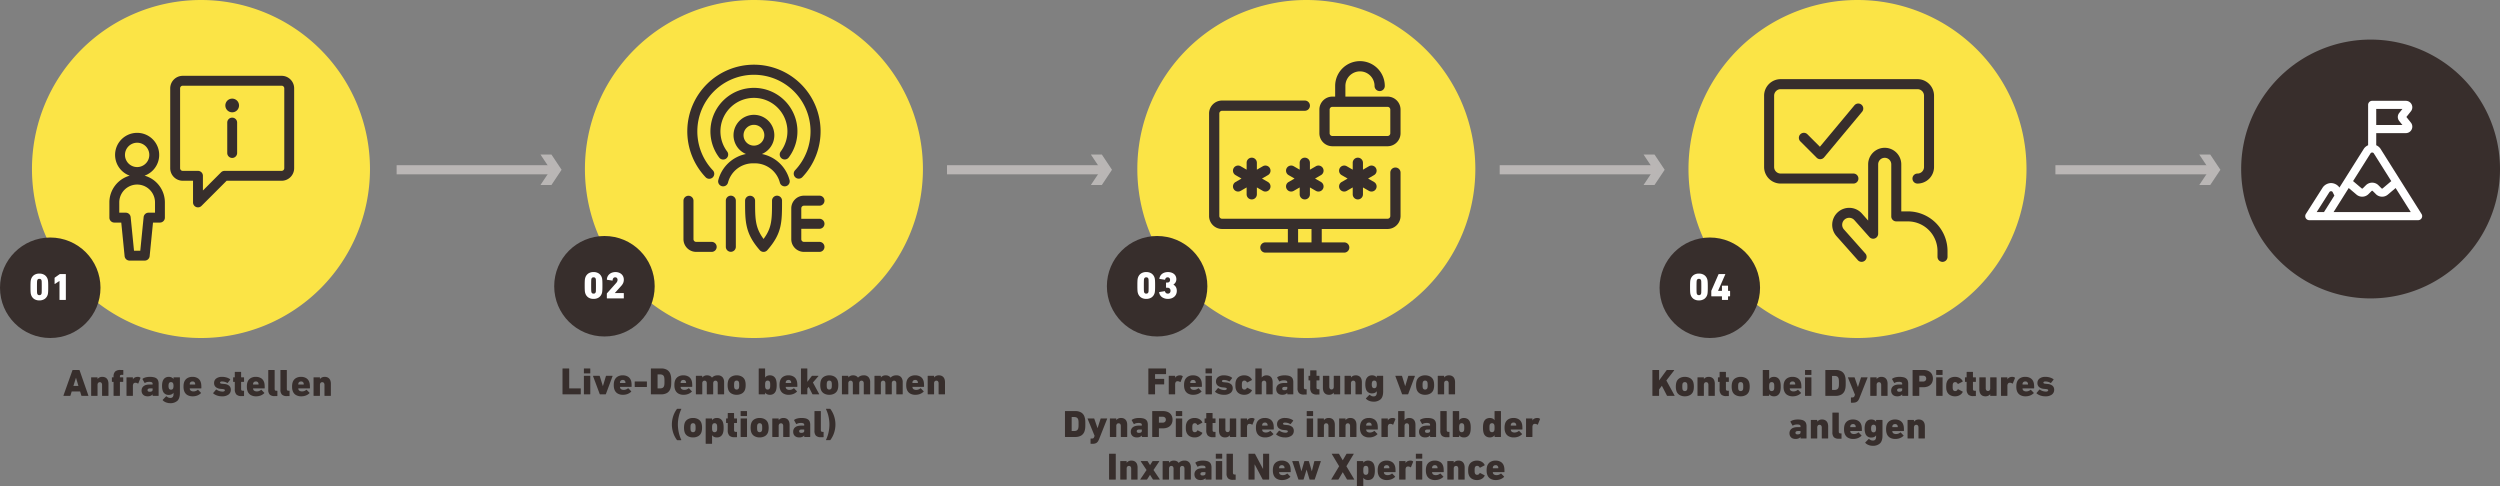 <?xml version="1.0" encoding="UTF-8"?>
<svg xmlns="http://www.w3.org/2000/svg" xmlns:xlink="http://www.w3.org/1999/xlink" width="1642" height="319.501" viewBox="0 0 1642 319.501">
  <rect x="0" y="0" width="1642" height="319.501" fill="#808080" stroke="none"/>
  <defs>
    <clipPath id="clip-path">
      <rect id="Rechteck_358" data-name="Rechteck 358" width="123" height="123" transform="translate(0.374 0.374)" fill="none"></rect>
    </clipPath>
    <clipPath id="clip-path-2">
      <rect id="Rechteck_355" data-name="Rechteck 355" width="125.766" height="125.766" fill="none"></rect>
    </clipPath>
    <clipPath id="clip-path-3">
      <rect id="Rechteck_356" data-name="Rechteck 356" width="120.471" height="119.997" fill="none"></rect>
    </clipPath>
    <clipPath id="clip-path-4">
      <rect id="Rechteck_357" data-name="Rechteck 357" width="92.557" height="122.901" fill="none"></rect>
    </clipPath>
    <clipPath id="clip-path-5">
      <rect id="Rechteck_354" data-name="Rechteck 354" width="76.812" height="78.401" fill="none"></rect>
    </clipPath>
  </defs>
  <g id="Personalisierte-Bilder-Processgrafik" transform="translate(-138 -5731.999)">
    <g id="Infografik_Ablauf-Praxiskurs" transform="translate(-1 -2330)">
      <g id="Gruppe_565" data-name="Gruppe 565">
        <path id="Pfad_767" data-name="Pfad 767" d="M222,111A111,111,0,1,1,111,0,111,111,0,0,1,222,111" transform="translate(160 8062)" fill="#fbe446"></path>
        <path id="Pfad_1916" data-name="Pfad 1916" d="M-78.488-6.525l-1.575-5.3h-.075l-1.65,5.3Zm-3.95-10.225a.314.314,0,0,1,.325-.25h4.075a.314.314,0,0,1,.325.25l5.75,16.5q.075.25-.175.25h-4.125a.314.314,0,0,1-.325-.25l-.8-2.625h-5.525l-.8,2.625a.314.314,0,0,1-.325.25h-4.1q-.25,0-.175-.25ZM-62.713,0a.221.221,0,0,1-.25-.25V-7.2a2.106,2.106,0,0,0-.362-1.288,1.3,1.3,0,0,0-1.112-.488A1.353,1.353,0,0,0-65.55-8.5a2,2,0,0,0-.387,1.3V-.25a.221.221,0,0,1-.25.25h-3.7a.221.221,0,0,1-.25-.25V-11.925a.221.221,0,0,1,.25-.25h3.7a.221.221,0,0,1,.25.25v.875h.025a3.379,3.379,0,0,1,1.2-1.012,4.062,4.062,0,0,1,1.925-.413,4.364,4.364,0,0,1,1.8.338,3.435,3.435,0,0,1,1.25.937A3.856,3.856,0,0,1-59-9.762a6.719,6.719,0,0,1,.237,1.837V-.25a.221.221,0,0,1-.25.25Zm7.55,0a.221.221,0,0,1-.25-.25V-9.025a.133.133,0,0,0-.15-.15h-.7a.221.221,0,0,1-.25-.25v-2.5a.221.221,0,0,1,.25-.25h.7a.133.133,0,0,0,.15-.15v-.35A4.41,4.41,0,0,1-54.35-16a4.911,4.911,0,0,1,3.438-1h1.65a.221.221,0,0,1,.25.25v2.7a.221.221,0,0,1-.25.25h-.725a1.5,1.5,0,0,0-1,.237,1.172,1.172,0,0,0-.25.862v.375a.133.133,0,0,0,.15.15h1.775a.221.221,0,0,1,.25.25v2.5a.221.221,0,0,1-.25.25h-1.775a.133.133,0,0,0-.15.15V-.25a.221.221,0,0,1-.25.25Zm8.5,0a.221.221,0,0,1-.25-.25V-11.925a.221.221,0,0,1,.25-.25h3.7a.221.221,0,0,1,.25.25v1.075h.025a2.794,2.794,0,0,1,1.25-1.213,4.194,4.194,0,0,1,1.9-.413A2.636,2.636,0,0,1-37.862-12a.239.239,0,0,1,.125.325L-39.162-8.15q-.125.15-.35.025A2.736,2.736,0,0,0-41.287-8.6a1.3,1.3,0,0,0-1.075.6,2.83,2.83,0,0,0-.35,1.525V-.25a.221.221,0,0,1-.25.25Zm15-2.7q1.9,0,1.9-1.3v-.75a.133.133,0,0,0-.15-.15h-1.475q-1.7,0-1.7,1.15Q-33.087-2.7-31.662-2.7Zm2.15,2.7a.221.221,0,0,1-.25-.25v-.7h-.025a3.5,3.5,0,0,1-1.288.912A5.07,5.07,0,0,1-33.062.3,5.177,5.177,0,0,1-34.55.088a3.486,3.486,0,0,1-1.263-.675,3.294,3.294,0,0,1-.875-1.175,4.037,4.037,0,0,1-.325-1.687,3.82,3.82,0,0,1,.388-1.775,3.529,3.529,0,0,1,1.075-1.25,4.683,4.683,0,0,1,1.638-.738,8.546,8.546,0,0,1,2.075-.238h1.925a.133.133,0,0,0,.15-.15v-.325a1.066,1.066,0,0,0-.475-.975,3.925,3.925,0,0,0-1.875-.3,5.4,5.4,0,0,0-1.513.2,3.742,3.742,0,0,0-1.112.5q-.225.125-.325-.075l-1.3-2.3a.322.322,0,0,1,.075-.4,6.283,6.283,0,0,1,2.025-.887,10.728,10.728,0,0,1,2.7-.313,11.314,11.314,0,0,1,2.7.275,4.4,4.4,0,0,1,1.775.837,3.18,3.18,0,0,1,.975,1.413,6.1,6.1,0,0,1,.3,2.025V-.25a.221.221,0,0,1-.25.25Zm11.825-4.05a1.4,1.4,0,0,0,1.475-1.075,5.593,5.593,0,0,0,.125-.587,5.545,5.545,0,0,0,.05-.838,5.593,5.593,0,0,0-.05-.825,5.415,5.415,0,0,0-.125-.6,1.568,1.568,0,0,0-.525-.787,1.549,1.549,0,0,0-.95-.262,1.379,1.379,0,0,0-1.45,1.05,2.635,2.635,0,0,0-.137.6,7.433,7.433,0,0,0-.038.825,7.37,7.37,0,0,0,.038.838,2.631,2.631,0,0,0,.137.587A1.383,1.383,0,0,0-17.687-4.05Zm-.625,8.85a6.959,6.959,0,0,1-1.437-.15,7.708,7.708,0,0,1-1.35-.413,6.254,6.254,0,0,1-1.15-.612,4.336,4.336,0,0,1-.837-.725.259.259,0,0,1,.025-.375l2.1-2.15a.244.244,0,0,1,.375,0,5.315,5.315,0,0,0,1.112.712,3.012,3.012,0,0,0,1.288.263A2.041,2.041,0,0,0-16.55.75a2.847,2.847,0,0,0,.512-1.875V-2.05h-.025A2.8,2.8,0,0,1-17.25-1.013a4.3,4.3,0,0,1-1.913.388,3.86,3.86,0,0,1-4-2.925,8.059,8.059,0,0,1-.3-1.337,12.114,12.114,0,0,1-.1-1.662,11.836,11.836,0,0,1,.1-1.65,8.829,8.829,0,0,1,.3-1.35,4.3,4.3,0,0,1,1.488-2.175,4.1,4.1,0,0,1,2.512-.75,4.185,4.185,0,0,1,1.913.4,2.881,2.881,0,0,1,1.188,1.05h.025v-.9a.221.221,0,0,1,.25-.25h3.7a.221.221,0,0,1,.25.25v10.05q0,3.525-1.65,5.1A6.729,6.729,0,0,1-18.312,4.8ZM-1.937-7.45a.133.133,0,0,0,.15-.15,2.262,2.262,0,0,0-.1-.75,1.577,1.577,0,0,0-1.7-1.1,1.939,1.939,0,0,0-1.087.288,1.512,1.512,0,0,0-.613.813,1.858,1.858,0,0,0-.075.325,3.067,3.067,0,0,0-.025.425.133.133,0,0,0,.15.15ZM-3.387.3A6.633,6.633,0,0,1-7.075-.637,4.816,4.816,0,0,1-9.062-3.275a6.318,6.318,0,0,1-.3-1.2,10.767,10.767,0,0,1-.1-1.6,11.238,11.238,0,0,1,.1-1.637A7.134,7.134,0,0,1-9.087-8.9,4.913,4.913,0,0,1-7.1-11.55a6.185,6.185,0,0,1,3.462-.925A6.351,6.351,0,0,1-.05-11.55a4.714,4.714,0,0,1,1.913,2.6,4.92,4.92,0,0,1,.175.613,7.566,7.566,0,0,1,.125.775q.05.437.075,1.025T2.263-5.15q0,.25-.275.25H-5.237a.133.133,0,0,0-.15.15q.025.125.037.25a.917.917,0,0,0,.063.25,1.631,1.631,0,0,0,.838.987,3.19,3.19,0,0,0,1.513.338A4.2,4.2,0,0,0-.212-3.9a.244.244,0,0,1,.375,0L1.938-2.075a.2.2,0,0,1,.087.187.265.265,0,0,1-.113.187A6.922,6.922,0,0,1-.387-.237,8.045,8.045,0,0,1-3.387.3ZM15.887.3A9.8,9.8,0,0,1,12.5-.237a7.991,7.991,0,0,1-2.413-1.338q-.2-.175-.025-.35L11.837-4.05a.277.277,0,0,1,.35-.05,7.14,7.14,0,0,0,3.95,1.3,2.161,2.161,0,0,0,1.175-.25.735.735,0,0,0,.375-.625.554.554,0,0,0-.287-.5,3.746,3.746,0,0,0-1.238-.3L14.812-4.6A5.507,5.507,0,0,1,11.7-5.787a3.4,3.4,0,0,1-1.087-2.687,3.532,3.532,0,0,1,1.375-2.9,6.06,6.06,0,0,1,3.875-1.1,9.784,9.784,0,0,1,3.025.438,7.692,7.692,0,0,1,2.225,1.088.271.271,0,0,1,.05.375l-1.575,2a.261.261,0,0,1-.375.075,6.282,6.282,0,0,0-1.55-.687,6.4,6.4,0,0,0-1.85-.262,1.822,1.822,0,0,0-.963.2.622.622,0,0,0-.312.55.574.574,0,0,0,.263.488,2.625,2.625,0,0,0,1.137.262l1.35.15A5.366,5.366,0,0,1,20.65-6.525a3.477,3.477,0,0,1,.962,2.575A3.79,3.79,0,0,1,20.1-.862,6.7,6.7,0,0,1,15.887.3ZM28.638.15A4.538,4.538,0,0,1,25.225-.925,5.047,5.047,0,0,1,24.212-4.45V-9.025a.133.133,0,0,0-.15-.15h-.7a.221.221,0,0,1-.25-.25v-2.5a.221.221,0,0,1,.25-.25h.7a.133.133,0,0,0,.15-.15V-15.5a.221.221,0,0,1,.25-.25h3.65a.221.221,0,0,1,.25.25v3.175a.133.133,0,0,0,.15.15h1.525a.221.221,0,0,1,.25.25v2.5a.221.221,0,0,1-.25.25H28.513a.133.133,0,0,0-.15.15v4.4a1.507,1.507,0,0,0,.25,1,1.146,1.146,0,0,0,.875.275h.55a.221.221,0,0,1,.25.25v3a.221.221,0,0,1-.25.25Zm11.025-7.6a.133.133,0,0,0,.15-.15,2.262,2.262,0,0,0-.1-.75,1.577,1.577,0,0,0-1.7-1.1,1.939,1.939,0,0,0-1.087.288,1.512,1.512,0,0,0-.613.813,1.858,1.858,0,0,0-.075.325,3.067,3.067,0,0,0-.025.425.133.133,0,0,0,.15.15ZM38.213.3a6.633,6.633,0,0,1-3.687-.937,4.816,4.816,0,0,1-1.987-2.637,6.318,6.318,0,0,1-.3-1.2,10.766,10.766,0,0,1-.1-1.6,11.238,11.238,0,0,1,.1-1.637A7.134,7.134,0,0,1,32.513-8.9,4.913,4.913,0,0,1,34.5-11.55a6.185,6.185,0,0,1,3.463-.925,6.351,6.351,0,0,1,3.588.925,4.714,4.714,0,0,1,1.912,2.6,4.92,4.92,0,0,1,.175.613,7.566,7.566,0,0,1,.125.775q.05.437.075,1.025t.025,1.387q0,.25-.275.25H36.363a.133.133,0,0,0-.15.15q.025.125.037.25a.917.917,0,0,0,.063.25,1.631,1.631,0,0,0,.838.987,3.19,3.19,0,0,0,1.513.338A4.2,4.2,0,0,0,41.388-3.9a.244.244,0,0,1,.375,0l1.775,1.825a.2.2,0,0,1,.087.187.265.265,0,0,1-.112.187,6.922,6.922,0,0,1-2.3,1.463A8.045,8.045,0,0,1,38.213.3Zm12.2-.15a4.446,4.446,0,0,1-3.25-.988,4.573,4.573,0,0,1-.975-3.287V-16.75a.221.221,0,0,1,.25-.25h3.7a.221.221,0,0,1,.25.25v12.2q0,1.2,1.025,1.2h.525a.221.221,0,0,1,.25.25v3a.221.221,0,0,1-.25.25Zm8,0a4.446,4.446,0,0,1-3.25-.988,4.573,4.573,0,0,1-.975-3.287V-16.75a.221.221,0,0,1,.25-.25h3.7a.221.221,0,0,1,.25.25v12.2q0,1.2,1.025,1.2h.525a.221.221,0,0,1,.25.25v3a.221.221,0,0,1-.25.25Zm10.95-7.6a.133.133,0,0,0,.15-.15,2.262,2.262,0,0,0-.1-.75,1.577,1.577,0,0,0-1.7-1.1,1.939,1.939,0,0,0-1.088.288,1.512,1.512,0,0,0-.613.813,1.858,1.858,0,0,0-.075.325,3.067,3.067,0,0,0-.025.425.133.133,0,0,0,.15.15ZM67.913.3a6.633,6.633,0,0,1-3.687-.937,4.816,4.816,0,0,1-1.987-2.637,6.318,6.318,0,0,1-.3-1.2,10.766,10.766,0,0,1-.1-1.6,11.238,11.238,0,0,1,.1-1.637A7.134,7.134,0,0,1,62.213-8.9,4.913,4.913,0,0,1,64.2-11.55a6.185,6.185,0,0,1,3.463-.925,6.351,6.351,0,0,1,3.588.925,4.714,4.714,0,0,1,1.912,2.6,4.921,4.921,0,0,1,.175.613,7.567,7.567,0,0,1,.125.775q.05.437.075,1.025t.025,1.387q0,.25-.275.25H66.063a.133.133,0,0,0-.15.15q.025.125.037.25a.917.917,0,0,0,.063.25,1.631,1.631,0,0,0,.838.987,3.19,3.19,0,0,0,1.512.338A4.2,4.2,0,0,0,71.088-3.9a.244.244,0,0,1,.375,0l1.775,1.825a.2.2,0,0,1,.088.187.265.265,0,0,1-.112.187,6.922,6.922,0,0,1-2.3,1.463A8.045,8.045,0,0,1,67.913.3ZM83.363,0a.221.221,0,0,1-.25-.25V-7.2a2.106,2.106,0,0,0-.363-1.288,1.3,1.3,0,0,0-1.112-.488,1.353,1.353,0,0,0-1.113.475,2,2,0,0,0-.387,1.3V-.25a.221.221,0,0,1-.25.25h-3.7a.221.221,0,0,1-.25-.25V-11.925a.221.221,0,0,1,.25-.25h3.7a.221.221,0,0,1,.25.25v.875h.025a3.379,3.379,0,0,1,1.2-1.012,4.062,4.062,0,0,1,1.925-.413,4.364,4.364,0,0,1,1.8.338,3.435,3.435,0,0,1,1.25.937,3.856,3.856,0,0,1,.738,1.438,6.719,6.719,0,0,1,.237,1.837V-.25a.221.221,0,0,1-.25.25Z" transform="translate(269 8322)" fill="#372e2c"></path>
        <circle id="Ellipse_1" data-name="Ellipse 1" cx="33" cy="33" r="33" transform="translate(139 8218)" fill="#372e2c"></circle>
        <path id="Pfad_1915" data-name="Pfad 1915" d="M-8.525-4.075A1.293,1.293,0,0,0-7.15-3.15a1.31,1.31,0,0,0,1.4-.925,2.676,2.676,0,0,0,.087-.35,4.651,4.651,0,0,0,.05-.65q.012-.45.025-1.25T-5.575-8.5q0-1.375-.013-2.175t-.025-1.25a4.651,4.651,0,0,0-.05-.65,2.676,2.676,0,0,0-.087-.35,1.31,1.31,0,0,0-1.4-.925,1.293,1.293,0,0,0-1.375.925,2.676,2.676,0,0,0-.088.35,5.656,5.656,0,0,0-.062.65q-.025.45-.037,1.25T-8.725-8.5q0,1.375.013,2.175t.037,1.25a5.656,5.656,0,0,0,.063.65A2.676,2.676,0,0,0-8.525-4.075Zm-4.05.725a6.421,6.421,0,0,1-.175-.638,7.293,7.293,0,0,1-.125-.887q-.05-.55-.075-1.413T-12.975-8.5q0-1.35.025-2.212t.075-1.413a7.293,7.293,0,0,1,.125-.887,6.421,6.421,0,0,1,.175-.637,5.193,5.193,0,0,1,1.937-2.687A5.905,5.905,0,0,1-7.15-17.3a5.964,5.964,0,0,1,3.5.962A5.167,5.167,0,0,1-1.7-13.65a4.749,4.749,0,0,1,.163.637q.062.337.112.887t.075,1.413q.025.862.025,2.212T-1.35-6.288q-.025.863-.075,1.413t-.112.887A4.749,4.749,0,0,1-1.7-3.35,5.167,5.167,0,0,1-3.65-.662,5.964,5.964,0,0,1-7.15.3a5.905,5.905,0,0,1-3.488-.962A5.193,5.193,0,0,1-12.575-3.35Zm18.65-9.1h-.05L3.15-10.55a.233.233,0,0,1-.213.038Q2.85-10.55,2.85-10.7v-3.65a.45.45,0,0,1,.175-.35l3.05-2.15a.667.667,0,0,1,.45-.15H10a.221.221,0,0,1,.25.25V-.25A.221.221,0,0,1,10,0H6.325a.221.221,0,0,1-.25-.25Z" transform="translate(172 8259)" fill="#fff"></path>
        <g id="Gruppe_580" data-name="Gruppe 580" transform="translate(210.835 8111.784)">
          <g id="Gruppe_579" data-name="Gruppe 579" transform="translate(-1.209 -1.158)" clip-path="url(#clip-path)">
            <path id="Pfad_1863" data-name="Pfad 1863" d="M398.992,2.414A8.186,8.186,0,0,0,393.165,0H328.24A8.24,8.24,0,0,0,320,8.24V60.679a8.24,8.24,0,0,0,8.24,8.24h6.742V83.153a3.246,3.246,0,0,0,5.542,2.3L357.053,68.92h36.112a8.24,8.24,0,0,0,8.24-8.24V8.24a8.187,8.187,0,0,0-2.413-5.827m-4.079,58.266a1.749,1.749,0,0,1-1.748,1.748H355.708a3.246,3.246,0,0,0-2.3.951L341.475,75.316V65.674a3.246,3.246,0,0,0-3.246-3.246H328.24A1.737,1.737,0,0,1,327,61.915a1.76,1.76,0,0,1-.512-1.236V8.24a1.748,1.748,0,0,1,1.748-1.748h64.924A1.76,1.76,0,0,1,394.4,7a1.737,1.737,0,0,1,.512,1.236Z" transform="translate(-278.828 1.171)" fill="#372e2c"></path>
            <path id="Pfad_1864" data-name="Pfad 1864" d="M23.1,328.123a14.483,14.483,0,1,0-9.742,0A18.253,18.253,0,0,0,0,345.7v9.988a3.246,3.246,0,0,0,3.246,3.246H7.8L10,380.979a3.246,3.246,0,0,0,3.23,2.923h9.988a3.246,3.246,0,0,0,3.23-2.923l2.2-22.048h4.553a3.246,3.246,0,0,0,3.246-3.246V345.7A18.253,18.253,0,0,0,23.1,328.123M10.238,314.483a7.991,7.991,0,1,1,7.991,7.991,8,8,0,0,1-7.991-7.991m19.727,37.956H25.72a3.246,3.246,0,0,0-3.23,2.923l-2.2,22.048H16.172l-2.2-22.048a3.246,3.246,0,0,0-3.23-2.923H6.492V345.7a11.736,11.736,0,0,1,23.473,0Z" transform="translate(1.219 -261.373)" fill="#372e2c"></path>
            <path id="Pfad_1865" data-name="Pfad 1865" d="M623.246,220A3.246,3.246,0,0,0,620,223.246v19.977a3.246,3.246,0,0,0,6.492,0V223.246A3.246,3.246,0,0,0,623.246,220" transform="translate(-541.372 -191.361)" fill="#372e2c"></path>
            <path id="Pfad_1866" data-name="Pfad 1866" d="M614.495,120a4.495,4.495,0,1,0,4.495,4.495A4.5,4.5,0,0,0,614.495,120" transform="translate(-532.62 -103.847)" fill="#372e2c"></path>
          </g>
        </g>
      </g>
      <g id="Gruppe_585" data-name="Gruppe 585" transform="translate(-104 -276)">
        <path id="Pfad_786" data-name="Pfad 786" d="M222,111A111,111,0,1,1,111,0,111,111,0,0,1,222,111" transform="translate(990 8338)" fill="#fbe446"></path>
        <path id="Pfad_1920" data-name="Pfad 1920" d="M-103.762-16.75a.221.221,0,0,1,.25-.25h11.125a.221.221,0,0,1,.25.25v3.225a.221.221,0,0,1-.25.25h-6.825a.133.133,0,0,0-.15.15v2.8a.133.133,0,0,0,.15.15h5.6a.221.221,0,0,1,.25.25v3.15a.221.221,0,0,1-.25.25h-5.6a.133.133,0,0,0-.15.15V-.25a.221.221,0,0,1-.25.25h-3.9a.221.221,0,0,1-.25-.25ZM-90.113,0a.221.221,0,0,1-.25-.25V-11.925a.221.221,0,0,1,.25-.25h3.7a.221.221,0,0,1,.25.25v1.075h.025a2.794,2.794,0,0,1,1.25-1.213,4.194,4.194,0,0,1,1.9-.413A2.636,2.636,0,0,1-81.312-12a.239.239,0,0,1,.125.325L-82.613-8.15q-.125.15-.35.025A2.736,2.736,0,0,0-84.738-8.6a1.3,1.3,0,0,0-1.075.6,2.83,2.83,0,0,0-.35,1.525V-.25a.221.221,0,0,1-.25.25Zm17.325-7.45a.133.133,0,0,0,.15-.15,2.262,2.262,0,0,0-.1-.75,1.577,1.577,0,0,0-1.7-1.1,1.939,1.939,0,0,0-1.088.288,1.512,1.512,0,0,0-.613.813,1.858,1.858,0,0,0-.075.325,3.067,3.067,0,0,0-.025.425.133.133,0,0,0,.15.15ZM-74.237.3a6.633,6.633,0,0,1-3.687-.937,4.816,4.816,0,0,1-1.988-2.637,6.318,6.318,0,0,1-.3-1.2,10.767,10.767,0,0,1-.1-1.6,11.238,11.238,0,0,1,.1-1.637A7.134,7.134,0,0,1-79.937-8.9a4.913,4.913,0,0,1,1.987-2.65,6.185,6.185,0,0,1,3.463-.925,6.351,6.351,0,0,1,3.588.925,4.714,4.714,0,0,1,1.912,2.6,4.921,4.921,0,0,1,.175.613,7.567,7.567,0,0,1,.125.775q.05.437.075,1.025t.025,1.387q0,.25-.275.25h-7.225a.133.133,0,0,0-.15.15q.025.125.037.25a.917.917,0,0,0,.063.25,1.631,1.631,0,0,0,.838.987,3.19,3.19,0,0,0,1.512.338A4.2,4.2,0,0,0-71.062-3.9a.244.244,0,0,1,.375,0l1.775,1.825a.2.2,0,0,1,.088.187.265.265,0,0,1-.113.187,6.922,6.922,0,0,1-2.3,1.463A8.045,8.045,0,0,1-74.237.3Zm8.275-.3a.221.221,0,0,1-.25-.25V-11.925a.221.221,0,0,1,.25-.25h3.7a.221.221,0,0,1,.25.25V-.25a.221.221,0,0,1-.25.25Zm0-13.75a.221.221,0,0,1-.25-.25v-2.75a.221.221,0,0,1,.25-.25h3.7a.221.221,0,0,1,.25.25V-14a.221.221,0,0,1-.25.25ZM-54.062.3A9.8,9.8,0,0,1-57.45-.237a7.991,7.991,0,0,1-2.412-1.338q-.2-.175-.025-.35l1.775-2.125a.277.277,0,0,1,.35-.05,7.14,7.14,0,0,0,3.95,1.3,2.161,2.161,0,0,0,1.175-.25.735.735,0,0,0,.375-.625.554.554,0,0,0-.287-.5,3.746,3.746,0,0,0-1.237-.3l-1.35-.125A5.507,5.507,0,0,1-58.25-5.787a3.4,3.4,0,0,1-1.088-2.687,3.532,3.532,0,0,1,1.375-2.9,6.06,6.06,0,0,1,3.875-1.1,9.784,9.784,0,0,1,3.025.438,7.692,7.692,0,0,1,2.225,1.088.271.271,0,0,1,.05.375l-1.575,2a.261.261,0,0,1-.375.075,6.282,6.282,0,0,0-1.55-.687,6.4,6.4,0,0,0-1.85-.262,1.822,1.822,0,0,0-.963.2.622.622,0,0,0-.312.55.574.574,0,0,0,.262.488,2.625,2.625,0,0,0,1.138.262l1.35.15A5.366,5.366,0,0,1-49.3-6.525a3.477,3.477,0,0,1,.963,2.575A3.79,3.79,0,0,1-49.85-.862,6.7,6.7,0,0,1-54.062.3Zm13.25,0a6.3,6.3,0,0,1-3.413-.9,4.759,4.759,0,0,1-2.012-2.675,4.872,4.872,0,0,1-.275-1.188,14.657,14.657,0,0,1-.075-1.612A15.011,15.011,0,0,1-46.512-7.7a4.886,4.886,0,0,1,.275-1.2,4.759,4.759,0,0,1,2.012-2.675,6.3,6.3,0,0,1,3.413-.9,5.963,5.963,0,0,1,3.162.8,4.758,4.758,0,0,1,1.888,2,.249.249,0,0,1-.1.35l-2.8,1.45a.469.469,0,0,1-.212.05.17.17,0,0,1-.163-.125,2.365,2.365,0,0,0-.7-.825,1.678,1.678,0,0,0-.95-.25,1.444,1.444,0,0,0-1.475,1.05,2.775,2.775,0,0,0-.137.688q-.038.413-.038,1.213,0,.775.038,1.188a2.775,2.775,0,0,0,.137.688,1.444,1.444,0,0,0,1.475,1.05,1.678,1.678,0,0,0,.95-.25,2.365,2.365,0,0,0,.7-.825.17.17,0,0,1,.163-.125.469.469,0,0,1,.212.05l2.8,1.45a.249.249,0,0,1,.1.35,4.758,4.758,0,0,1-1.888,2A5.963,5.963,0,0,1-40.812.3Zm14.75-.3a.221.221,0,0,1-.25-.25V-7.2a2.106,2.106,0,0,0-.362-1.288,1.3,1.3,0,0,0-1.113-.488A1.353,1.353,0,0,0-28.9-8.5a2,2,0,0,0-.388,1.3V-.25a.221.221,0,0,1-.25.25h-3.7a.221.221,0,0,1-.25-.25v-16.5a.221.221,0,0,1,.25-.25h3.7a.221.221,0,0,1,.25.25v5.7h.025a3.379,3.379,0,0,1,1.2-1.012,4.062,4.062,0,0,1,1.925-.413,4.364,4.364,0,0,1,1.8.338,3.435,3.435,0,0,1,1.25.937,3.856,3.856,0,0,1,.737,1.438,6.719,6.719,0,0,1,.238,1.837V-.25a.221.221,0,0,1-.25.25Zm11.65-2.7q1.9,0,1.9-1.3v-.75a.133.133,0,0,0-.15-.15h-1.475q-1.7,0-1.7,1.15Q-15.837-2.7-14.412-2.7Zm2.15,2.7a.221.221,0,0,1-.25-.25v-.7h-.025a3.5,3.5,0,0,1-1.288.912A5.07,5.07,0,0,1-15.812.3,5.177,5.177,0,0,1-17.3.088a3.486,3.486,0,0,1-1.263-.675,3.294,3.294,0,0,1-.875-1.175,4.037,4.037,0,0,1-.325-1.687,3.82,3.82,0,0,1,.387-1.775A3.529,3.529,0,0,1-18.3-6.475a4.683,4.683,0,0,1,1.638-.738,8.546,8.546,0,0,1,2.075-.238h1.925a.133.133,0,0,0,.15-.15v-.325a1.066,1.066,0,0,0-.475-.975,3.925,3.925,0,0,0-1.875-.3,5.4,5.4,0,0,0-1.513.2,3.742,3.742,0,0,0-1.112.5q-.225.125-.325-.075l-1.3-2.3a.322.322,0,0,1,.075-.4,6.283,6.283,0,0,1,2.025-.887,10.728,10.728,0,0,1,2.7-.313,11.314,11.314,0,0,1,2.7.275,4.4,4.4,0,0,1,1.775.837A3.18,3.18,0,0,1-8.862-9.95a6.1,6.1,0,0,1,.3,2.025V-.25a.221.221,0,0,1-.25.25Zm10.7.15a4.446,4.446,0,0,1-3.25-.988,4.573,4.573,0,0,1-.975-3.287V-16.75a.221.221,0,0,1,.25-.25h3.7a.221.221,0,0,1,.25.25v12.2q0,1.2,1.025,1.2h.525a.221.221,0,0,1,.25.25v3a.221.221,0,0,1-.25.25Zm8.525,0A4.538,4.538,0,0,1,3.55-.925,5.047,5.047,0,0,1,2.538-4.45V-9.025a.133.133,0,0,0-.15-.15h-.7a.221.221,0,0,1-.25-.25v-2.5a.221.221,0,0,1,.25-.25h.7a.133.133,0,0,0,.15-.15V-15.5a.221.221,0,0,1,.25-.25h3.65a.221.221,0,0,1,.25.25v3.175a.133.133,0,0,0,.15.15H8.363a.221.221,0,0,1,.25.25v2.5a.221.221,0,0,1-.25.25H6.838a.133.133,0,0,0-.15.15v4.4a1.507,1.507,0,0,0,.25,1,1.146,1.146,0,0,0,.875.275h.55a.221.221,0,0,1,.25.25v3a.221.221,0,0,1-.25.25ZM18.263,0a.221.221,0,0,1-.25-.25v-.875h-.025A3.418,3.418,0,0,1,16.775-.1a4.029,4.029,0,0,1-1.887.4,4.364,4.364,0,0,1-1.8-.338A3.322,3.322,0,0,1,11.85-.975a3.963,3.963,0,0,1-.725-1.438,6.719,6.719,0,0,1-.237-1.837v-7.675a.221.221,0,0,1,.25-.25h3.7a.221.221,0,0,1,.25.25v6.95a2.055,2.055,0,0,0,.375,1.288,1.3,1.3,0,0,0,1.1.487,1.282,1.282,0,0,0,1.087-.475,2.1,2.1,0,0,0,.362-1.3v-6.95a.221.221,0,0,1,.25-.25h3.7a.221.221,0,0,1,.25.25V-.25a.221.221,0,0,1-.25.25ZM32.538,0a.221.221,0,0,1-.25-.25V-7.2a2.106,2.106,0,0,0-.362-1.288,1.3,1.3,0,0,0-1.113-.488A1.353,1.353,0,0,0,29.7-8.5a2,2,0,0,0-.388,1.3V-.25a.221.221,0,0,1-.25.25h-3.7a.221.221,0,0,1-.25-.25V-11.925a.221.221,0,0,1,.25-.25h3.7a.221.221,0,0,1,.25.25v.875h.025a3.379,3.379,0,0,1,1.2-1.012,4.062,4.062,0,0,1,1.925-.413,4.364,4.364,0,0,1,1.8.338,3.435,3.435,0,0,1,1.25.937,3.856,3.856,0,0,1,.738,1.438,6.719,6.719,0,0,1,.237,1.837V-.25a.221.221,0,0,1-.25.25ZM44.613-4.05a1.4,1.4,0,0,0,1.475-1.075,5.593,5.593,0,0,0,.125-.587,5.545,5.545,0,0,0,.05-.838,5.592,5.592,0,0,0-.05-.825,5.414,5.414,0,0,0-.125-.6,1.568,1.568,0,0,0-.525-.787,1.549,1.549,0,0,0-.95-.262,1.379,1.379,0,0,0-1.45,1.05,2.635,2.635,0,0,0-.138.6,7.434,7.434,0,0,0-.037.825,7.37,7.37,0,0,0,.037.838,2.631,2.631,0,0,0,.138.587A1.383,1.383,0,0,0,44.613-4.05ZM43.988,4.8a6.959,6.959,0,0,1-1.437-.15,7.708,7.708,0,0,1-1.35-.413,6.254,6.254,0,0,1-1.15-.612,4.336,4.336,0,0,1-.838-.725.259.259,0,0,1,.025-.375l2.1-2.15a.244.244,0,0,1,.375,0,5.315,5.315,0,0,0,1.113.712,3.012,3.012,0,0,0,1.287.263A2.041,2.041,0,0,0,45.75.75a2.847,2.847,0,0,0,.513-1.875V-2.05h-.025A2.8,2.8,0,0,1,45.05-1.013a4.3,4.3,0,0,1-1.912.388,3.86,3.86,0,0,1-4-2.925,8.059,8.059,0,0,1-.3-1.337,12.114,12.114,0,0,1-.1-1.662,11.837,11.837,0,0,1,.1-1.65,8.829,8.829,0,0,1,.3-1.35,4.3,4.3,0,0,1,1.487-2.175,4.1,4.1,0,0,1,2.513-.75,4.185,4.185,0,0,1,1.912.4,2.881,2.881,0,0,1,1.188,1.05h.025v-.9a.221.221,0,0,1,.25-.25h3.7a.221.221,0,0,1,.25.25v10.05q0,3.525-1.65,5.1A6.729,6.729,0,0,1,43.988,4.8ZM63.138,0a.3.3,0,0,1-.3-.25l-4.35-11.675q-.075-.25.2-.25h3.85a.329.329,0,0,1,.35.25l2.025,6.5h.05l1.95-6.5a.329.329,0,0,1,.35-.25h3.825q.275,0,.2.25L66.938-.25a.314.314,0,0,1-.325.25ZM78.013-3.15a1.459,1.459,0,0,0,1.5-1.025,4.127,4.127,0,0,0,.138-.738q.038-.387.037-1.162T79.65-7.25A4.13,4.13,0,0,0,79.513-8a1.459,1.459,0,0,0-1.5-1.025A1.459,1.459,0,0,0,76.513-8a4.13,4.13,0,0,0-.137.75q-.038.4-.037,1.175t.037,1.162a4.127,4.127,0,0,0,.137.738A1.459,1.459,0,0,0,78.013-3.15Zm0,3.45a6.661,6.661,0,0,1-3.5-.887,4.653,4.653,0,0,1-2.05-2.637,8.62,8.62,0,0,1-.288-1.363,11.814,11.814,0,0,1-.087-1.487,12.034,12.034,0,0,1,.087-1.513,8.619,8.619,0,0,1,.288-1.362,4.653,4.653,0,0,1,2.05-2.637,6.661,6.661,0,0,1,3.5-.888,6.661,6.661,0,0,1,3.5.888,4.653,4.653,0,0,1,2.05,2.637,8.62,8.62,0,0,1,.287,1.362,12.032,12.032,0,0,1,.088,1.513,11.812,11.812,0,0,1-.088,1.487,8.62,8.62,0,0,1-.287,1.363,4.653,4.653,0,0,1-2.05,2.637A6.661,6.661,0,0,1,78.013.3ZM93.738,0a.221.221,0,0,1-.25-.25V-7.2a2.106,2.106,0,0,0-.363-1.288,1.3,1.3,0,0,0-1.112-.488A1.353,1.353,0,0,0,90.9-8.5a2,2,0,0,0-.387,1.3V-.25a.221.221,0,0,1-.25.25h-3.7a.221.221,0,0,1-.25-.25V-11.925a.221.221,0,0,1,.25-.25h3.7a.221.221,0,0,1,.25.25v.875h.025a3.379,3.379,0,0,1,1.2-1.012,4.062,4.062,0,0,1,1.925-.413,4.364,4.364,0,0,1,1.8.338,3.435,3.435,0,0,1,1.25.937,3.856,3.856,0,0,1,.738,1.438,6.719,6.719,0,0,1,.237,1.837V-.25a.221.221,0,0,1-.25.25ZM-154.125,23.95a.133.133,0,0,0,.15.15h1.325a3.863,3.863,0,0,0,1.837-.363,2.12,2.12,0,0,0,.963-1.262q.05-.175.1-.4a5.42,5.42,0,0,0,.088-.562q.037-.338.05-.812t.012-1.2q0-.7-.012-1.187t-.05-.825a4.8,4.8,0,0,0-.088-.55q-.05-.213-.1-.412a2.12,2.12,0,0,0-.963-1.263,3.863,3.863,0,0,0-1.837-.362h-1.325a.133.133,0,0,0-.15.15Zm-4.4-12.7a.221.221,0,0,1,.25-.25h6.575a7.26,7.26,0,0,1,3.838.95,5.158,5.158,0,0,1,2.212,2.925q.125.425.225.825a7.51,7.51,0,0,1,.162.925q.063.525.088,1.212t.025,1.663q0,.95-.025,1.638t-.088,1.212a8.618,8.618,0,0,1-.162.95q-.1.425-.225.825a5.158,5.158,0,0,1-2.212,2.925A7.26,7.26,0,0,1-151.7,28h-6.575a.221.221,0,0,1-.25-.25Zm17.05,21.25a.221.221,0,0,1-.25-.25V29.3a.221.221,0,0,1,.25-.25h.625a1.742,1.742,0,0,0,.95-.225,1.489,1.489,0,0,0,.55-.8l.275-.775-4.575-11.175q-.1-.25.175-.25h3.925a.3.3,0,0,1,.3.25l2.1,6.1h.05l1.95-6.1a.314.314,0,0,1,.325-.25H-131q.275,0,.175.25l-5.275,13.3a7.732,7.732,0,0,1-.762,1.513,3.45,3.45,0,0,1-.937.962,3.516,3.516,0,0,1-1.2.5,7.189,7.189,0,0,1-1.55.15ZM-121.6,28a.221.221,0,0,1-.25-.25V20.8a2.106,2.106,0,0,0-.363-1.287,1.3,1.3,0,0,0-1.112-.488,1.353,1.353,0,0,0-1.113.475,2,2,0,0,0-.387,1.3v6.95a.221.221,0,0,1-.25.25h-3.7a.221.221,0,0,1-.25-.25V16.075a.221.221,0,0,1,.25-.25h3.7a.221.221,0,0,1,.25.25v.875h.025a3.379,3.379,0,0,1,1.2-1.013,4.062,4.062,0,0,1,1.925-.413,4.364,4.364,0,0,1,1.8.338,3.435,3.435,0,0,1,1.25.937,3.856,3.856,0,0,1,.738,1.438,6.719,6.719,0,0,1,.237,1.838V27.75a.221.221,0,0,1-.25.25Zm11.65-2.7q1.9,0,1.9-1.3v-.75a.133.133,0,0,0-.15-.15h-1.475q-1.7,0-1.7,1.15Q-111.375,25.3-109.95,25.3Zm2.15,2.7a.221.221,0,0,1-.25-.25v-.7h-.025a3.5,3.5,0,0,1-1.287.913,5.07,5.07,0,0,1-1.987.337,5.177,5.177,0,0,1-1.488-.212,3.486,3.486,0,0,1-1.262-.675,3.294,3.294,0,0,1-.875-1.175,4.037,4.037,0,0,1-.325-1.687,3.82,3.82,0,0,1,.388-1.775,3.529,3.529,0,0,1,1.075-1.25,4.683,4.683,0,0,1,1.637-.737,8.546,8.546,0,0,1,2.075-.238h1.925a.133.133,0,0,0,.15-.15v-.325a1.066,1.066,0,0,0-.475-.975,3.925,3.925,0,0,0-1.875-.3,5.4,5.4,0,0,0-1.512.2,3.742,3.742,0,0,0-1.113.5q-.225.125-.325-.075l-1.3-2.3a.322.322,0,0,1,.075-.4,6.283,6.283,0,0,1,2.025-.887,10.728,10.728,0,0,1,2.7-.313,11.314,11.314,0,0,1,2.7.275,4.4,4.4,0,0,1,1.775.838,3.18,3.18,0,0,1,.975,1.412,6.1,6.1,0,0,1,.3,2.025V27.75a.221.221,0,0,1-.25.25Zm13.375-9.4a2.2,2.2,0,0,0,1.6-.538,1.886,1.886,0,0,0,.55-1.413,1.845,1.845,0,0,0-.55-1.4,2.23,2.23,0,0,0-1.6-.525h-2.25a.133.133,0,0,0-.15.15V18.45a.133.133,0,0,0,.15.15Zm-6.55,9.4a.221.221,0,0,1-.25-.25V11.25a.221.221,0,0,1,.25-.25h6.8a8.106,8.106,0,0,1,2.737.425A5.51,5.51,0,0,1-89.463,12.6a4.839,4.839,0,0,1,1.188,1.787,6.238,6.238,0,0,1,.4,2.262,6.238,6.238,0,0,1-.4,2.263,4.882,4.882,0,0,1-1.2,1.8A5.558,5.558,0,0,1-91.45,21.9a8,8,0,0,1-2.725.425h-2.5a.133.133,0,0,0-.15.15V27.75a.221.221,0,0,1-.25.25Zm15.5,0a.221.221,0,0,1-.25-.25V16.075a.221.221,0,0,1,.25-.25h3.7a.221.221,0,0,1,.25.25V27.75a.221.221,0,0,1-.25.25Zm0-13.75a.221.221,0,0,1-.25-.25V11.25a.221.221,0,0,1,.25-.25h3.7a.221.221,0,0,1,.25.25V14a.221.221,0,0,1-.25.25Zm12.1,14.05a6.3,6.3,0,0,1-3.412-.9A4.759,4.759,0,0,1-78.8,24.725a4.871,4.871,0,0,1-.275-1.187,14.658,14.658,0,0,1-.075-1.613,15.012,15.012,0,0,1,.075-1.625,4.886,4.886,0,0,1,.275-1.2,4.759,4.759,0,0,1,2.012-2.675,6.3,6.3,0,0,1,3.412-.9,5.963,5.963,0,0,1,3.163.8,4.758,4.758,0,0,1,1.887,2,.249.249,0,0,1-.1.35l-2.8,1.45a.469.469,0,0,1-.213.05.17.17,0,0,1-.162-.125,2.365,2.365,0,0,0-.7-.825,1.678,1.678,0,0,0-.95-.25,1.444,1.444,0,0,0-1.475,1.05,2.775,2.775,0,0,0-.137.688q-.038.412-.037,1.212,0,.775.037,1.188a2.775,2.775,0,0,0,.137.688,1.444,1.444,0,0,0,1.475,1.05,1.678,1.678,0,0,0,.95-.25,2.365,2.365,0,0,0,.7-.825.17.17,0,0,1,.162-.125.469.469,0,0,1,.213.05l2.8,1.45a.249.249,0,0,1,.1.35,4.758,4.758,0,0,1-1.887,2A5.963,5.963,0,0,1-73.375,28.3Zm12.075-.15a4.538,4.538,0,0,1-3.413-1.075,5.047,5.047,0,0,1-1.012-3.525V18.975a.133.133,0,0,0-.15-.15h-.7a.221.221,0,0,1-.25-.25v-2.5a.221.221,0,0,1,.25-.25h.7a.133.133,0,0,0,.15-.15V12.5a.221.221,0,0,1,.25-.25h3.65a.221.221,0,0,1,.25.25v3.175a.133.133,0,0,0,.15.15H-59.9a.221.221,0,0,1,.25.25v2.5a.221.221,0,0,1-.25.25h-1.525a.133.133,0,0,0-.15.15v4.4a1.507,1.507,0,0,0,.25,1,1.146,1.146,0,0,0,.875.275h.55a.221.221,0,0,1,.25.25v3a.221.221,0,0,1-.25.25ZM-50,28a.221.221,0,0,1-.25-.25v-.875h-.025A3.418,3.418,0,0,1-51.488,27.9a4.029,4.029,0,0,1-1.888.4,4.364,4.364,0,0,1-1.8-.337,3.322,3.322,0,0,1-1.237-.937,3.963,3.963,0,0,1-.725-1.437,6.719,6.719,0,0,1-.238-1.837V16.075a.221.221,0,0,1,.25-.25h3.7a.221.221,0,0,1,.25.25v6.95a2.055,2.055,0,0,0,.375,1.288,1.3,1.3,0,0,0,1.1.487,1.282,1.282,0,0,0,1.087-.475,2.1,2.1,0,0,0,.362-1.3v-6.95a.221.221,0,0,1,.25-.25h3.7a.221.221,0,0,1,.25.25V27.75a.221.221,0,0,1-.25.25Zm7.1,0a.221.221,0,0,1-.25-.25V16.075a.221.221,0,0,1,.25-.25h3.7a.221.221,0,0,1,.25.25V17.15h.025a2.794,2.794,0,0,1,1.25-1.213,4.194,4.194,0,0,1,1.9-.413A2.636,2.636,0,0,1-34.1,16a.239.239,0,0,1,.125.325L-35.4,19.85q-.125.15-.35.025a2.736,2.736,0,0,0-1.775-.475A1.3,1.3,0,0,0-38.6,20a2.83,2.83,0,0,0-.35,1.525V27.75a.221.221,0,0,1-.25.25Zm17.325-7.45a.133.133,0,0,0,.15-.15,2.262,2.262,0,0,0-.1-.75,1.577,1.577,0,0,0-1.7-1.1,1.939,1.939,0,0,0-1.087.288,1.512,1.512,0,0,0-.612.813,1.857,1.857,0,0,0-.075.325,3.067,3.067,0,0,0-.025.425.133.133,0,0,0,.15.15Zm-1.45,7.75a6.633,6.633,0,0,1-3.687-.937A4.816,4.816,0,0,1-32.7,24.725a6.318,6.318,0,0,1-.3-1.2,10.766,10.766,0,0,1-.1-1.6,11.238,11.238,0,0,1,.1-1.637,7.134,7.134,0,0,1,.275-1.188,4.913,4.913,0,0,1,1.988-2.65,6.185,6.185,0,0,1,3.462-.925,6.351,6.351,0,0,1,3.587.925,4.714,4.714,0,0,1,1.913,2.6,4.921,4.921,0,0,1,.175.613,7.566,7.566,0,0,1,.125.775q.05.437.075,1.025t.025,1.388q0,.25-.275.25h-7.225a.133.133,0,0,0-.15.15q.025.125.038.25a.917.917,0,0,0,.063.25,1.631,1.631,0,0,0,.837.987,3.19,3.19,0,0,0,1.513.338A4.2,4.2,0,0,0-23.85,24.1a.244.244,0,0,1,.375,0l1.775,1.825a.2.2,0,0,1,.087.188.265.265,0,0,1-.112.188,6.922,6.922,0,0,1-2.3,1.463A8.045,8.045,0,0,1-27.025,28.3Zm13.075,0a9.8,9.8,0,0,1-3.388-.537,7.991,7.991,0,0,1-2.412-1.338q-.2-.175-.025-.35L-18,23.95a.277.277,0,0,1,.35-.05,7.14,7.14,0,0,0,3.95,1.3,2.161,2.161,0,0,0,1.175-.25.735.735,0,0,0,.375-.625.554.554,0,0,0-.288-.5,3.746,3.746,0,0,0-1.238-.3l-1.35-.125a5.507,5.507,0,0,1-3.112-1.187,3.4,3.4,0,0,1-1.087-2.687,3.532,3.532,0,0,1,1.375-2.9,6.06,6.06,0,0,1,3.875-1.1,9.784,9.784,0,0,1,3.025.438A7.692,7.692,0,0,1-8.725,17.05a.271.271,0,0,1,.05.375l-1.575,2a.261.261,0,0,1-.375.075,6.282,6.282,0,0,0-1.55-.687,6.4,6.4,0,0,0-1.85-.263,1.822,1.822,0,0,0-.963.2.622.622,0,0,0-.312.55.574.574,0,0,0,.263.488,2.625,2.625,0,0,0,1.137.262l1.35.15a5.366,5.366,0,0,1,3.363,1.275,3.477,3.477,0,0,1,.963,2.575,3.79,3.79,0,0,1-1.513,3.088A6.7,6.7,0,0,1-13.95,28.3ZM.5,28a.221.221,0,0,1-.25-.25V16.075a.221.221,0,0,1,.25-.25H4.2a.221.221,0,0,1,.25.25V27.75A.221.221,0,0,1,4.2,28Zm0-13.75A.221.221,0,0,1,.25,14V11.25A.221.221,0,0,1,.5,11H4.2a.221.221,0,0,1,.25.25V14a.221.221,0,0,1-.25.25ZM14.775,28a.221.221,0,0,1-.25-.25V20.8a2.106,2.106,0,0,0-.362-1.287,1.3,1.3,0,0,0-1.113-.488,1.353,1.353,0,0,0-1.112.475,2,2,0,0,0-.388,1.3v6.95a.221.221,0,0,1-.25.25H7.6a.221.221,0,0,1-.25-.25V16.075a.221.221,0,0,1,.25-.25h3.7a.221.221,0,0,1,.25.25v.875h.025a3.379,3.379,0,0,1,1.2-1.013,4.062,4.062,0,0,1,1.925-.413,4.364,4.364,0,0,1,1.8.338,3.435,3.435,0,0,1,1.25.937,3.856,3.856,0,0,1,.737,1.438,6.719,6.719,0,0,1,.238,1.838V27.75a.221.221,0,0,1-.25.25Zm14.2,0a.221.221,0,0,1-.25-.25V20.8a2.106,2.106,0,0,0-.362-1.287,1.3,1.3,0,0,0-1.113-.488,1.353,1.353,0,0,0-1.112.475,2,2,0,0,0-.388,1.3v6.95a.221.221,0,0,1-.25.25H21.8a.221.221,0,0,1-.25-.25V16.075a.221.221,0,0,1,.25-.25h3.7a.221.221,0,0,1,.25.25v.875h.025a3.379,3.379,0,0,1,1.2-1.013,4.062,4.062,0,0,1,1.925-.413,4.364,4.364,0,0,1,1.8.338,3.435,3.435,0,0,1,1.25.937,3.856,3.856,0,0,1,.738,1.438,6.719,6.719,0,0,1,.237,1.838V27.75a.221.221,0,0,1-.25.25ZM42.75,20.55a.133.133,0,0,0,.15-.15,2.262,2.262,0,0,0-.1-.75,1.577,1.577,0,0,0-1.7-1.1,1.939,1.939,0,0,0-1.087.288,1.512,1.512,0,0,0-.613.813,1.858,1.858,0,0,0-.075.325,3.067,3.067,0,0,0-.025.425.133.133,0,0,0,.15.15ZM41.3,28.3a6.633,6.633,0,0,1-3.687-.937,4.816,4.816,0,0,1-1.987-2.637,6.318,6.318,0,0,1-.3-1.2,10.766,10.766,0,0,1-.1-1.6,11.238,11.238,0,0,1,.1-1.637A7.134,7.134,0,0,1,35.6,19.1a4.913,4.913,0,0,1,1.987-2.65,6.185,6.185,0,0,1,3.463-.925,6.351,6.351,0,0,1,3.588.925,4.714,4.714,0,0,1,1.912,2.6,4.92,4.92,0,0,1,.175.613,7.566,7.566,0,0,1,.125.775q.05.437.075,1.025t.025,1.388q0,.25-.275.25H39.45a.133.133,0,0,0-.15.15q.025.125.037.25a.917.917,0,0,0,.063.25,1.631,1.631,0,0,0,.838.987,3.19,3.19,0,0,0,1.513.338,4.2,4.2,0,0,0,2.725-.975.244.244,0,0,1,.375,0l1.775,1.825a.2.2,0,0,1,.087.188.265.265,0,0,1-.112.188,6.922,6.922,0,0,1-2.3,1.463A8.045,8.045,0,0,1,41.3,28.3Zm8.275-.3a.221.221,0,0,1-.25-.25V16.075a.221.221,0,0,1,.25-.25h3.7a.221.221,0,0,1,.25.25V17.15h.025a2.794,2.794,0,0,1,1.25-1.213,4.194,4.194,0,0,1,1.9-.413A2.636,2.636,0,0,1,58.375,16a.239.239,0,0,1,.125.325L57.075,19.85q-.125.15-.35.025A2.736,2.736,0,0,0,54.95,19.4a1.3,1.3,0,0,0-1.075.6,2.83,2.83,0,0,0-.35,1.525V27.75a.221.221,0,0,1-.25.25Zm18.15,0a.221.221,0,0,1-.25-.25V20.8a2.106,2.106,0,0,0-.363-1.287A1.3,1.3,0,0,0,66,19.025a1.353,1.353,0,0,0-1.113.475,2,2,0,0,0-.387,1.3v6.95a.221.221,0,0,1-.25.25h-3.7a.221.221,0,0,1-.25-.25V11.25a.221.221,0,0,1,.25-.25h3.7a.221.221,0,0,1,.25.25v5.7h.025a3.379,3.379,0,0,1,1.2-1.013,4.062,4.062,0,0,1,1.925-.413,4.364,4.364,0,0,1,1.8.338,3.435,3.435,0,0,1,1.25.937,3.856,3.856,0,0,1,.738,1.438,6.719,6.719,0,0,1,.237,1.838V27.75a.221.221,0,0,1-.25.25Zm11.65-2.7q1.9,0,1.9-1.3v-.75a.133.133,0,0,0-.15-.15H79.65q-1.7,0-1.7,1.15Q77.95,25.3,79.375,25.3Zm2.15,2.7a.221.221,0,0,1-.25-.25v-.7H81.25a3.5,3.5,0,0,1-1.287.913,5.07,5.07,0,0,1-1.987.337,5.177,5.177,0,0,1-1.488-.212,3.486,3.486,0,0,1-1.262-.675,3.294,3.294,0,0,1-.875-1.175,4.037,4.037,0,0,1-.325-1.687,3.82,3.82,0,0,1,.388-1.775,3.529,3.529,0,0,1,1.075-1.25,4.683,4.683,0,0,1,1.637-.737A8.546,8.546,0,0,1,79.2,20.55h1.925a.133.133,0,0,0,.15-.15v-.325A1.066,1.066,0,0,0,80.8,19.1a3.925,3.925,0,0,0-1.875-.3,5.4,5.4,0,0,0-1.512.2,3.742,3.742,0,0,0-1.113.5q-.225.125-.325-.075l-1.3-2.3a.322.322,0,0,1,.075-.4,6.283,6.283,0,0,1,2.025-.887,10.728,10.728,0,0,1,2.7-.313,11.314,11.314,0,0,1,2.7.275,4.4,4.4,0,0,1,1.775.838,3.18,3.18,0,0,1,.975,1.412,6.1,6.1,0,0,1,.3,2.025V27.75a.221.221,0,0,1-.25.25Zm10.7.15a4.446,4.446,0,0,1-3.25-.987A4.573,4.573,0,0,1,88,23.875V11.25a.221.221,0,0,1,.25-.25h3.7a.221.221,0,0,1,.25.25v12.2q0,1.2,1.025,1.2h.525a.221.221,0,0,1,.25.25v3a.221.221,0,0,1-.25.25Zm9.825-3.3a1.459,1.459,0,0,0,1.5-1.025,3.155,3.155,0,0,0,.138-.7q.038-.4.037-1.2t-.037-1.212A3.18,3.18,0,0,0,103.55,20a1.459,1.459,0,0,0-1.5-1.025A1.392,1.392,0,0,0,100.575,20a2.425,2.425,0,0,0-.162.712q-.038.412-.037,1.212t.037,1.2a2.4,2.4,0,0,0,.162.7A1.392,1.392,0,0,0,102.05,24.85Zm1.475,3.45a4.151,4.151,0,0,1-1.937-.4,3.107,3.107,0,0,1-1.187-1.05h-.025v.9a.221.221,0,0,1-.25.25h-3.7a.221.221,0,0,1-.25-.25V11.25a.221.221,0,0,1,.25-.25h3.7a.221.221,0,0,1,.25.25v5.725h.025a3.107,3.107,0,0,1,1.188-1.05,4.785,4.785,0,0,1,4.487.35,4.337,4.337,0,0,1,1.475,2.175,8.831,8.831,0,0,1,.325,1.525,16.072,16.072,0,0,1,.1,1.95,15.822,15.822,0,0,1-.1,1.925,8.831,8.831,0,0,1-.325,1.525,4.337,4.337,0,0,1-1.475,2.175A4.134,4.134,0,0,1,103.525,28.3Zm18.425-3.45a1.392,1.392,0,0,0,1.475-1.025,2.4,2.4,0,0,0,.163-.7q.038-.4.037-1.2t-.037-1.212a2.425,2.425,0,0,0-.163-.712,1.392,1.392,0,0,0-1.475-1.025A1.459,1.459,0,0,0,120.45,20a3.18,3.18,0,0,0-.137.712q-.038.412-.037,1.212t.037,1.2a3.156,3.156,0,0,0,.137.7A1.459,1.459,0,0,0,121.95,24.85ZM123.875,28a.221.221,0,0,1-.25-.25v-.9H123.6a3.107,3.107,0,0,1-1.187,1.05,4.785,4.785,0,0,1-4.488-.35,4.337,4.337,0,0,1-1.475-2.175,8.831,8.831,0,0,1-.325-1.525,15.822,15.822,0,0,1-.1-1.925,16.072,16.072,0,0,1,.1-1.95,8.831,8.831,0,0,1,.325-1.525,4.337,4.337,0,0,1,1.475-2.175,4.785,4.785,0,0,1,4.488-.35,3.107,3.107,0,0,1,1.188,1.05h.025V11.25a.221.221,0,0,1,.25-.25h3.7a.221.221,0,0,1,.25.25v16.5a.221.221,0,0,1-.25.25Zm13.85-7.45a.133.133,0,0,0,.15-.15,2.262,2.262,0,0,0-.1-.75,1.577,1.577,0,0,0-1.7-1.1,1.939,1.939,0,0,0-1.088.288,1.512,1.512,0,0,0-.612.813,1.858,1.858,0,0,0-.075.325,3.068,3.068,0,0,0-.025.425.133.133,0,0,0,.15.15Zm-1.45,7.75a6.633,6.633,0,0,1-3.687-.937,4.816,4.816,0,0,1-1.988-2.637,6.318,6.318,0,0,1-.3-1.2,10.767,10.767,0,0,1-.1-1.6,11.239,11.239,0,0,1,.1-1.637,7.133,7.133,0,0,1,.275-1.188,4.913,4.913,0,0,1,1.988-2.65,6.185,6.185,0,0,1,3.462-.925,6.351,6.351,0,0,1,3.587.925,4.714,4.714,0,0,1,1.913,2.6,4.921,4.921,0,0,1,.175.613,7.567,7.567,0,0,1,.125.775q.05.437.075,1.025t.025,1.388q0,.25-.275.25h-7.225a.133.133,0,0,0-.15.15q.025.125.038.25a.917.917,0,0,0,.063.25,1.631,1.631,0,0,0,.837.987,3.19,3.19,0,0,0,1.512.338,4.2,4.2,0,0,0,2.725-.975.244.244,0,0,1,.375,0l1.775,1.825a.2.2,0,0,1,.088.188.265.265,0,0,1-.113.188,6.922,6.922,0,0,1-2.3,1.463A8.045,8.045,0,0,1,136.275,28.3Zm8.275-.3a.221.221,0,0,1-.25-.25V16.075a.221.221,0,0,1,.25-.25h3.7a.221.221,0,0,1,.25.25V17.15h.025a2.794,2.794,0,0,1,1.25-1.213,4.194,4.194,0,0,1,1.9-.413A2.636,2.636,0,0,1,153.35,16a.239.239,0,0,1,.125.325L152.05,19.85q-.125.15-.35.025a2.736,2.736,0,0,0-1.775-.475,1.3,1.3,0,0,0-1.075.6,2.83,2.83,0,0,0-.35,1.525V27.75a.221.221,0,0,1-.25.25ZM-129.562,39.25a.221.221,0,0,1,.25-.25h3.9a.221.221,0,0,1,.25.25v16.5a.221.221,0,0,1-.25.25h-3.9a.221.221,0,0,1-.25-.25ZM-114.787,56a.221.221,0,0,1-.25-.25V48.8a2.106,2.106,0,0,0-.362-1.287,1.3,1.3,0,0,0-1.113-.487,1.353,1.353,0,0,0-1.113.475,2,2,0,0,0-.387,1.3v6.95a.221.221,0,0,1-.25.25h-3.7a.221.221,0,0,1-.25-.25V44.075a.221.221,0,0,1,.25-.25h3.7a.221.221,0,0,1,.25.25v.875h.025a3.379,3.379,0,0,1,1.2-1.013,4.062,4.062,0,0,1,1.925-.412,4.364,4.364,0,0,1,1.8.337,3.435,3.435,0,0,1,1.25.938,3.856,3.856,0,0,1,.738,1.438,6.719,6.719,0,0,1,.238,1.838V55.75a.221.221,0,0,1-.25.25Zm14.35,0a.46.46,0,0,1-.4-.225l-1.825-2.875h-.025l-1.825,2.875a.46.46,0,0,1-.4.225h-3.95a.164.164,0,0,1-.162-.075.189.189,0,0,1,.012-.175l4.075-6.05-3.775-5.625a.189.189,0,0,1-.012-.175q.038-.075.188-.075h3.975a.424.424,0,0,1,.4.225l1.5,2.425h.025l1.525-2.425a.46.46,0,0,1,.4-.225h3.925q.15,0,.188.075a.189.189,0,0,1-.013.175l-3.775,5.625,4.1,6.05a.165.165,0,0,1,0,.175.2.2,0,0,1-.175.075Zm20.65,0a.221.221,0,0,1-.25-.25V48.8a2.055,2.055,0,0,0-.375-1.287,1.331,1.331,0,0,0-1.125-.487,1.325,1.325,0,0,0-1.087.475,2,2,0,0,0-.387,1.3v6.95a.221.221,0,0,1-.25.25h-3.7a.221.221,0,0,1-.25-.25V48.8a2.106,2.106,0,0,0-.362-1.287,1.3,1.3,0,0,0-1.113-.487A1.353,1.353,0,0,0-89.8,47.5a2,2,0,0,0-.387,1.3v6.95a.221.221,0,0,1-.25.25h-3.7a.221.221,0,0,1-.25-.25V44.075a.221.221,0,0,1,.25-.25h3.7a.221.221,0,0,1,.25.25v.875h.025a3.379,3.379,0,0,1,1.2-1.013,4.062,4.062,0,0,1,1.925-.412,4.3,4.3,0,0,1,1.912.387,3.321,3.321,0,0,1,1.287,1.113h.025a4.708,4.708,0,0,1,1.537-1.088,5.282,5.282,0,0,1,2.188-.412,3.979,3.979,0,0,1,3.213,1.225,4.979,4.979,0,0,1,1.037,3.325V55.75a.221.221,0,0,1-.25.25Zm11.65-2.7q1.9,0,1.9-1.3v-.75a.133.133,0,0,0-.15-.15h-1.475q-1.7,0-1.7,1.15Q-69.562,53.3-68.138,53.3Zm2.15,2.7a.221.221,0,0,1-.25-.25v-.7h-.025a3.5,3.5,0,0,1-1.288.913,5.07,5.07,0,0,1-1.987.337,5.177,5.177,0,0,1-1.488-.212,3.486,3.486,0,0,1-1.262-.675,3.294,3.294,0,0,1-.875-1.175,4.037,4.037,0,0,1-.325-1.687,3.82,3.82,0,0,1,.388-1.775,3.529,3.529,0,0,1,1.075-1.25,4.683,4.683,0,0,1,1.637-.738,8.546,8.546,0,0,1,2.075-.237h1.925a.133.133,0,0,0,.15-.15v-.325a1.066,1.066,0,0,0-.475-.975,3.925,3.925,0,0,0-1.875-.3A5.4,5.4,0,0,0-70.1,47a3.742,3.742,0,0,0-1.113.5q-.225.125-.325-.075l-1.3-2.3a.322.322,0,0,1,.075-.4,6.283,6.283,0,0,1,2.025-.887,10.728,10.728,0,0,1,2.7-.312,11.314,11.314,0,0,1,2.7.275,4.4,4.4,0,0,1,1.775.838,3.18,3.18,0,0,1,.975,1.412,6.1,6.1,0,0,1,.3,2.025V55.75a.221.221,0,0,1-.25.25Zm6.775,0a.221.221,0,0,1-.25-.25V44.075a.221.221,0,0,1,.25-.25h3.7a.221.221,0,0,1,.25.25V55.75a.221.221,0,0,1-.25.25Zm0-13.75a.221.221,0,0,1-.25-.25V39.25a.221.221,0,0,1,.25-.25h3.7a.221.221,0,0,1,.25.25V42a.221.221,0,0,1-.25.25Zm11.025,13.9a4.446,4.446,0,0,1-3.25-.988,4.573,4.573,0,0,1-.975-3.287V39.25a.221.221,0,0,1,.25-.25h3.7a.221.221,0,0,1,.25.25v12.2q0,1.2,1.025,1.2h.525a.221.221,0,0,1,.25.25v3a.221.221,0,0,1-.25.25Zm10.2-16.9a.221.221,0,0,1,.25-.25h3.675a.409.409,0,0,1,.425.25l5.125,9.625h.1V39.25a.221.221,0,0,1,.25-.25h3.5a.221.221,0,0,1,.25.25v16.5a.221.221,0,0,1-.25.25h-3.675a.409.409,0,0,1-.425-.25l-5.075-9.6h-.15v9.6a.221.221,0,0,1-.25.25h-3.5a.221.221,0,0,1-.25-.25Zm23.525,9.3a.133.133,0,0,0,.15-.15,2.262,2.262,0,0,0-.1-.75,1.577,1.577,0,0,0-1.7-1.1,1.939,1.939,0,0,0-1.087.288,1.512,1.512,0,0,0-.612.813,1.857,1.857,0,0,0-.075.325,3.067,3.067,0,0,0-.025.425.133.133,0,0,0,.15.15Zm-1.45,7.75a6.633,6.633,0,0,1-3.687-.937,4.816,4.816,0,0,1-1.987-2.638,6.318,6.318,0,0,1-.3-1.2,10.766,10.766,0,0,1-.1-1.6,11.238,11.238,0,0,1,.1-1.638,7.134,7.134,0,0,1,.275-1.187,4.913,4.913,0,0,1,1.988-2.65,6.185,6.185,0,0,1,3.462-.925,6.351,6.351,0,0,1,3.587.925,4.714,4.714,0,0,1,1.913,2.6,4.92,4.92,0,0,1,.175.612,7.566,7.566,0,0,1,.125.775q.05.438.075,1.025t.025,1.387q0,.25-.275.25h-7.225a.133.133,0,0,0-.15.15q.025.125.038.25a.917.917,0,0,0,.063.25,1.631,1.631,0,0,0,.837.987,3.19,3.19,0,0,0,1.513.338,4.2,4.2,0,0,0,2.725-.975.245.245,0,0,1,.375,0l1.775,1.825a.2.2,0,0,1,.087.188.265.265,0,0,1-.113.188,6.922,6.922,0,0,1-2.3,1.463A8.045,8.045,0,0,1-15.912,56.3ZM2.363,56a.3.3,0,0,1-.3-.25L.188,49.5H.138l-1.9,6.25a.3.3,0,0,1-.3.25h-2.9a.3.3,0,0,1-.3-.25L-9.212,44.1q-.1-.275.2-.275h3.725a.329.329,0,0,1,.35.25L-3.262,50.5h.05l1.875-6.425a.314.314,0,0,1,.325-.25H1.363a.329.329,0,0,1,.35.25L3.588,50.5h.05l1.575-6.425a.346.346,0,0,1,.375-.25H9.313q.275,0,.175.275L5.563,55.75a.3.3,0,0,1-.3.25Zm24.675,0a.471.471,0,0,1-.425-.25l-2.675-4.575h-.05L21.213,55.75a.471.471,0,0,1-.425.25h-4.2q-.3,0-.15-.275l5.1-8.5-4.775-7.95q-.15-.275.15-.275h4.2a.471.471,0,0,1,.425.25l2.35,4.025h.05l2.35-4.025a.471.471,0,0,1,.425-.25h4.2q.325,0,.15.275l-4.75,7.95,5.075,8.5q.175.275-.15.275Zm12.05-3.15a1.459,1.459,0,0,0,1.5-1.025,3.156,3.156,0,0,0,.138-.7q.037-.4.037-1.2t-.037-1.212A3.18,3.18,0,0,0,40.587,48a1.459,1.459,0,0,0-1.5-1.025A1.392,1.392,0,0,0,37.612,48a2.425,2.425,0,0,0-.162.713q-.037.412-.037,1.212t.037,1.2a2.4,2.4,0,0,0,.162.7A1.392,1.392,0,0,0,39.087,52.85ZM33.462,60.5a.221.221,0,0,1-.25-.25V44.075a.221.221,0,0,1,.25-.25h3.7a.221.221,0,0,1,.25.25v.9h.025a3.107,3.107,0,0,1,1.188-1.05,4.785,4.785,0,0,1,4.487.35,4.337,4.337,0,0,1,1.475,2.175,8.832,8.832,0,0,1,.325,1.525,16.072,16.072,0,0,1,.1,1.95,15.822,15.822,0,0,1-.1,1.925,8.832,8.832,0,0,1-.325,1.525,4.337,4.337,0,0,1-1.475,2.175,4.785,4.785,0,0,1-4.487.35,3.107,3.107,0,0,1-1.187-1.05h-.025v5.4a.221.221,0,0,1-.25.25ZM54.388,48.55a.133.133,0,0,0,.15-.15,2.262,2.262,0,0,0-.1-.75,1.577,1.577,0,0,0-1.7-1.1,1.939,1.939,0,0,0-1.087.288,1.512,1.512,0,0,0-.613.813,1.858,1.858,0,0,0-.075.325,3.067,3.067,0,0,0-.025.425.133.133,0,0,0,.15.15Zm-1.45,7.75a6.633,6.633,0,0,1-3.687-.937,4.816,4.816,0,0,1-1.987-2.638,6.318,6.318,0,0,1-.3-1.2,10.766,10.766,0,0,1-.1-1.6,11.238,11.238,0,0,1,.1-1.638,7.134,7.134,0,0,1,.275-1.187,4.913,4.913,0,0,1,1.987-2.65,6.185,6.185,0,0,1,3.463-.925,6.351,6.351,0,0,1,3.588.925,4.714,4.714,0,0,1,1.912,2.6,4.92,4.92,0,0,1,.175.612,7.566,7.566,0,0,1,.125.775q.05.438.075,1.025t.025,1.387q0,.25-.275.25H51.088a.133.133,0,0,0-.15.15q.025.125.037.25a.917.917,0,0,0,.063.25,1.631,1.631,0,0,0,.838.987,3.19,3.19,0,0,0,1.513.338,4.2,4.2,0,0,0,2.725-.975.245.245,0,0,1,.375,0l1.775,1.825a.2.2,0,0,1,.087.188.265.265,0,0,1-.112.188,6.922,6.922,0,0,1-2.3,1.463A8.045,8.045,0,0,1,52.938,56.3Zm8.275-.3a.221.221,0,0,1-.25-.25V44.075a.221.221,0,0,1,.25-.25h3.7a.221.221,0,0,1,.25.25V45.15h.025a2.794,2.794,0,0,1,1.25-1.213,4.194,4.194,0,0,1,1.9-.412A2.636,2.636,0,0,1,70.012,44a.239.239,0,0,1,.125.325L68.712,47.85q-.125.15-.35.025a2.736,2.736,0,0,0-1.775-.475,1.3,1.3,0,0,0-1.075.6,2.83,2.83,0,0,0-.35,1.525V55.75a.221.221,0,0,1-.25.25Zm10.975,0a.221.221,0,0,1-.25-.25V44.075a.221.221,0,0,1,.25-.25h3.7a.221.221,0,0,1,.25.25V55.75a.221.221,0,0,1-.25.25Zm0-13.75a.221.221,0,0,1-.25-.25V39.25a.221.221,0,0,1,.25-.25h3.7a.221.221,0,0,1,.25.25V42a.221.221,0,0,1-.25.25Zm13.85,6.3a.133.133,0,0,0,.15-.15,2.262,2.262,0,0,0-.1-.75,1.577,1.577,0,0,0-1.7-1.1,1.939,1.939,0,0,0-1.088.288,1.512,1.512,0,0,0-.613.813,1.858,1.858,0,0,0-.075.325,3.067,3.067,0,0,0-.025.425.133.133,0,0,0,.15.15Zm-1.45,7.75a6.633,6.633,0,0,1-3.687-.937,4.816,4.816,0,0,1-1.988-2.638,6.318,6.318,0,0,1-.3-1.2,10.767,10.767,0,0,1-.1-1.6,11.238,11.238,0,0,1,.1-1.638,7.134,7.134,0,0,1,.275-1.187,4.913,4.913,0,0,1,1.987-2.65,6.185,6.185,0,0,1,3.463-.925,6.351,6.351,0,0,1,3.588.925,4.714,4.714,0,0,1,1.912,2.6,4.921,4.921,0,0,1,.175.612,7.567,7.567,0,0,1,.125.775q.05.438.075,1.025t.025,1.387q0,.25-.275.25H82.737a.133.133,0,0,0-.15.15q.025.125.037.25a.917.917,0,0,0,.063.25,1.631,1.631,0,0,0,.838.987,3.19,3.19,0,0,0,1.512.338,4.2,4.2,0,0,0,2.725-.975.245.245,0,0,1,.375,0l1.775,1.825a.2.2,0,0,1,.088.188.265.265,0,0,1-.112.188,6.922,6.922,0,0,1-2.3,1.463A8.045,8.045,0,0,1,84.587,56.3Zm15.45-.3a.221.221,0,0,1-.25-.25V48.8a2.106,2.106,0,0,0-.363-1.287,1.3,1.3,0,0,0-1.112-.487A1.353,1.353,0,0,0,97.2,47.5a2,2,0,0,0-.387,1.3v6.95a.221.221,0,0,1-.25.25h-3.7a.221.221,0,0,1-.25-.25V44.075a.221.221,0,0,1,.25-.25h3.7a.221.221,0,0,1,.25.25v.875h.025a3.379,3.379,0,0,1,1.2-1.013,4.062,4.062,0,0,1,1.925-.412,4.364,4.364,0,0,1,1.8.337,3.435,3.435,0,0,1,1.25.938,3.856,3.856,0,0,1,.738,1.438,6.719,6.719,0,0,1,.237,1.838V55.75a.221.221,0,0,1-.25.25Zm12.025.3a6.3,6.3,0,0,1-3.412-.9,4.759,4.759,0,0,1-2.012-2.675,4.871,4.871,0,0,1-.275-1.187,14.658,14.658,0,0,1-.075-1.612,15.012,15.012,0,0,1,.075-1.625,4.886,4.886,0,0,1,.275-1.2,4.759,4.759,0,0,1,2.012-2.675,6.3,6.3,0,0,1,3.412-.9,5.963,5.963,0,0,1,3.163.8,4.758,4.758,0,0,1,1.887,2,.249.249,0,0,1-.1.35l-2.8,1.45a.469.469,0,0,1-.213.05.17.17,0,0,1-.162-.125,2.365,2.365,0,0,0-.7-.825,1.678,1.678,0,0,0-.95-.25,1.444,1.444,0,0,0-1.475,1.05,2.775,2.775,0,0,0-.137.688q-.038.412-.037,1.212,0,.775.037,1.188a2.775,2.775,0,0,0,.137.688,1.444,1.444,0,0,0,1.475,1.05,1.678,1.678,0,0,0,.95-.25,2.365,2.365,0,0,0,.7-.825A.17.17,0,0,1,114,51.65a.469.469,0,0,1,.213.05l2.8,1.45a.249.249,0,0,1,.1.35,4.758,4.758,0,0,1-1.887,2A5.963,5.963,0,0,1,112.063,56.3Zm13.875-7.75a.133.133,0,0,0,.15-.15,2.262,2.262,0,0,0-.1-.75,1.577,1.577,0,0,0-1.7-1.1,1.939,1.939,0,0,0-1.088.288,1.512,1.512,0,0,0-.613.813,1.858,1.858,0,0,0-.075.325,3.067,3.067,0,0,0-.025.425.133.133,0,0,0,.15.15Zm-1.45,7.75a6.633,6.633,0,0,1-3.687-.937,4.816,4.816,0,0,1-1.988-2.638,6.318,6.318,0,0,1-.3-1.2,10.767,10.767,0,0,1-.1-1.6,11.238,11.238,0,0,1,.1-1.638,7.134,7.134,0,0,1,.275-1.187,4.913,4.913,0,0,1,1.987-2.65,6.185,6.185,0,0,1,3.463-.925,6.351,6.351,0,0,1,3.588.925,4.714,4.714,0,0,1,1.912,2.6,4.921,4.921,0,0,1,.175.612,7.567,7.567,0,0,1,.125.775q.05.438.075,1.025t.025,1.387q0,.25-.275.25h-7.225a.133.133,0,0,0-.15.15q.025.125.037.25a.917.917,0,0,0,.063.25,1.631,1.631,0,0,0,.838.987,3.19,3.19,0,0,0,1.512.338,4.2,4.2,0,0,0,2.725-.975.245.245,0,0,1,.375,0l1.775,1.825a.2.2,0,0,1,.088.188.265.265,0,0,1-.113.188,6.922,6.922,0,0,1-2.3,1.463A8.045,8.045,0,0,1,124.488,56.3Z" transform="translate(1101 8597)" fill="#372e2c"></path>
        <circle id="Ellipse_4" data-name="Ellipse 4" cx="33" cy="33" r="33" transform="translate(970 8493)" fill="#372e2c"></circle>
        <path id="Pfad_1919" data-name="Pfad 1919" d="M-8.525-4.075A1.293,1.293,0,0,0-7.15-3.15a1.31,1.31,0,0,0,1.4-.925,2.676,2.676,0,0,0,.087-.35,4.651,4.651,0,0,0,.05-.65q.012-.45.025-1.25T-5.575-8.5q0-1.375-.013-2.175t-.025-1.25a4.651,4.651,0,0,0-.05-.65,2.676,2.676,0,0,0-.087-.35,1.31,1.31,0,0,0-1.4-.925,1.293,1.293,0,0,0-1.375.925,2.676,2.676,0,0,0-.088.35,5.656,5.656,0,0,0-.062.65q-.025.45-.037,1.25T-8.725-8.5q0,1.375.013,2.175t.037,1.25a5.656,5.656,0,0,0,.063.65A2.676,2.676,0,0,0-8.525-4.075Zm-4.05.725a6.421,6.421,0,0,1-.175-.638,7.293,7.293,0,0,1-.125-.887q-.05-.55-.075-1.413T-12.975-8.5q0-1.35.025-2.212t.075-1.413a7.293,7.293,0,0,1,.125-.887,6.421,6.421,0,0,1,.175-.637,5.193,5.193,0,0,1,1.937-2.687A5.905,5.905,0,0,1-7.15-17.3a5.964,5.964,0,0,1,3.5.962A5.167,5.167,0,0,1-1.7-13.65a4.749,4.749,0,0,1,.163.637q.062.337.112.887t.075,1.413q.025.862.025,2.212T-1.35-6.288q-.025.863-.075,1.413t-.112.887A4.749,4.749,0,0,1-1.7-3.35,5.167,5.167,0,0,1-3.65-.662,5.964,5.964,0,0,1-7.15.3a5.905,5.905,0,0,1-3.488-.962A5.193,5.193,0,0,1-12.575-3.35ZM1.35-3.9a.225.225,0,0,1,.2-.3l3.325-.55a.225.225,0,0,1,.3.2,2.178,2.178,0,0,0,.65,1.012A1.815,1.815,0,0,0,7.05-3.15a1.676,1.676,0,0,0,1.275-.5A1.915,1.915,0,0,0,8.8-5.025,1.967,1.967,0,0,0,8.263-6.5a2.038,2.038,0,0,0-1.488-.525H6.1a.221.221,0,0,1-.25-.25v-2.9a.221.221,0,0,1,.25-.25h.625a1.784,1.784,0,0,0,1.3-.462A1.714,1.714,0,0,0,8.5-12.175,1.682,1.682,0,0,0,8.063-13.4,1.547,1.547,0,0,0,6.9-13.85a1.508,1.508,0,0,0-1.075.375,1.957,1.957,0,0,0-.55,1q-.05.25-.275.2L1.675-12.8a.225.225,0,0,1-.2-.3,5.53,5.53,0,0,1,.613-1.675,4.526,4.526,0,0,1,1.15-1.338,5.309,5.309,0,0,1,1.688-.875,7.194,7.194,0,0,1,2.2-.312,6.948,6.948,0,0,1,2.325.362,5.261,5.261,0,0,1,1.738.987,4.036,4.036,0,0,1,1.075,1.488,4.758,4.758,0,0,1,.363,1.862,3.951,3.951,0,0,1-.512,2.013A4.452,4.452,0,0,1,10.7-9.1v.05a4.787,4.787,0,0,1,.8.575,4.058,4.058,0,0,1,.725.85,4.235,4.235,0,0,1,.512,1.162,5.564,5.564,0,0,1,.188,1.513A5.235,5.235,0,0,1,12.5-2.812a4.809,4.809,0,0,1-1.187,1.65A5.509,5.509,0,0,1,9.488-.088,6.777,6.777,0,0,1,7.15.3,6.5,6.5,0,0,1,3.212-.825,4.6,4.6,0,0,1,1.35-3.9Z" transform="translate(1003 8534)" fill="#fff"></path>
        <g id="Gruppe_574" data-name="Gruppe 574" transform="translate(1037.117 8378.157)">
          <g id="Gruppe_573" data-name="Gruppe 573" clip-path="url(#clip-path-2)">
            <path id="Pfad_1848" data-name="Pfad 1848" d="M122.4,244.009a3.364,3.364,0,0,0-3.364,3.364v28.466a1.813,1.813,0,0,1-1.811,1.811H8.54a1.813,1.813,0,0,1-1.811-1.811V208.557a1.814,1.814,0,0,1,1.811-1.812H62.883a3.364,3.364,0,1,0,0-6.728H8.54A8.549,8.549,0,0,0,0,208.557v67.282a8.55,8.55,0,0,0,8.54,8.54H51.75v8.8H37a3.364,3.364,0,0,0,0,6.728H88.756a3.364,3.364,0,0,0,0-6.728H74.005v-8.8h43.221a8.549,8.549,0,0,0,8.54-8.54V247.373a3.364,3.364,0,0,0-3.364-3.364M67.277,293.177h-8.8v-8.8h8.8Z" transform="translate(0 -174.139)" fill="#372e2c"></path>
            <path id="Pfad_1849" data-name="Pfad 1849" d="M568.547,55.9h36.229a8.549,8.549,0,0,0,8.539-8.539V31.83a8.549,8.549,0,0,0-8.539-8.54H577.092V16.3a9.575,9.575,0,1,1,19.15,0,3.364,3.364,0,1,0,6.728,0,16.3,16.3,0,1,0-32.606,0V23.29h-1.817a8.549,8.549,0,0,0-8.539,8.54V47.356a8.549,8.549,0,0,0,8.539,8.539M566.735,31.83a1.813,1.813,0,0,1,1.811-1.811h36.229a1.813,1.813,0,0,1,1.811,1.811V47.356a1.813,1.813,0,0,1-1.811,1.811H568.547a1.813,1.813,0,0,1-1.811-1.811Z" transform="translate(-487.554)" fill="#372e2c"></path>
            <path id="Pfad_1850" data-name="Pfad 1850" d="M145.612,496.9a3.364,3.364,0,0,0-4.6-1.231l-3.918,2.262v-4.524a3.364,3.364,0,0,0-6.728,0v4.524l-3.918-2.262a3.364,3.364,0,1,0-3.364,5.827l3.918,2.262-3.918,2.262a3.364,3.364,0,1,0,3.364,5.827l3.918-2.262v4.524a3.364,3.364,0,0,0,6.728,0v-4.524l3.918,2.262a3.364,3.364,0,1,0,3.364-5.827l-3.918-2.262,3.918-2.262a3.364,3.364,0,0,0,1.231-4.6" transform="translate(-105.699 -426.64)" fill="#372e2c"></path>
            <path id="Pfad_1851" data-name="Pfad 1851" d="M406.4,493.405a3.364,3.364,0,0,0-6.728,0v4.524l-3.918-2.262a3.364,3.364,0,1,0-3.364,5.827l3.918,2.262-3.918,2.262a3.364,3.364,0,1,0,3.364,5.827l3.918-2.262v4.524a3.364,3.364,0,0,0,6.728,0v-4.524l3.918,2.262a3.364,3.364,0,1,0,3.364-5.827l-3.918-2.262,3.918-2.262a3.364,3.364,0,1,0-3.364-5.827l-3.918,2.262Z" transform="translate(-340.159 -426.64)" fill="#372e2c"></path>
            <path id="Pfad_1852" data-name="Pfad 1852" d="M684.216,496.9a3.364,3.364,0,0,0-4.6-1.231l-3.918,2.262v-4.524a3.364,3.364,0,0,0-6.728,0v4.524l-3.918-2.262a3.364,3.364,0,0,0-3.364,5.827l3.918,2.262-3.918,2.262a3.364,3.364,0,1,0,3.364,5.827l3.918-2.262v4.524a3.364,3.364,0,1,0,6.728,0v-4.524l3.918,2.262a3.364,3.364,0,1,0,3.364-5.827l-3.918-2.262,3.918-2.262a3.364,3.364,0,0,0,1.231-4.6" transform="translate(-574.619 -426.64)" fill="#372e2c"></path>
          </g>
        </g>
      </g>
      <g id="Gruppe_566" data-name="Gruppe 566" transform="translate(541)">
        <path id="Pfad_781" data-name="Pfad 781" d="M222,111A111,111,0,1,1,111,0,111,111,0,0,1,222,111" transform="translate(707 8062)" fill="#fbe446"></path>
        <path id="Pfad_1922" data-name="Pfad 1922" d="M-134.713-16.75a.221.221,0,0,1,.25-.25h3.9a.221.221,0,0,1,.25.25v6.65l4.875-6.675a.523.523,0,0,1,.425-.225h4.4q.15,0,.188.1a.255.255,0,0,1-.037.225l-5.075,6.575,5.375,9.825a.215.215,0,0,1,.012.188.157.157,0,0,1-.162.088h-4.475a.393.393,0,0,1-.4-.225l-3.3-6.4L-130.313-4.2V-.25a.221.221,0,0,1-.25.25h-3.9a.221.221,0,0,1-.25-.25Zm21.325,13.6a1.459,1.459,0,0,0,1.5-1.025,4.127,4.127,0,0,0,.138-.738q.038-.387.037-1.162t-.037-1.175a4.13,4.13,0,0,0-.138-.75,1.459,1.459,0,0,0-1.5-1.025A1.459,1.459,0,0,0-114.888-8a4.13,4.13,0,0,0-.137.75q-.038.4-.037,1.175t.037,1.162a4.127,4.127,0,0,0,.137.738A1.459,1.459,0,0,0-113.388-3.15Zm0,3.45a6.661,6.661,0,0,1-3.5-.887,4.653,4.653,0,0,1-2.05-2.637,8.62,8.62,0,0,1-.288-1.363,11.814,11.814,0,0,1-.087-1.487,12.034,12.034,0,0,1,.087-1.513,8.619,8.619,0,0,1,.288-1.362,4.653,4.653,0,0,1,2.05-2.637,6.661,6.661,0,0,1,3.5-.888,6.661,6.661,0,0,1,3.5.888,4.653,4.653,0,0,1,2.05,2.637,8.62,8.62,0,0,1,.287,1.362,12.032,12.032,0,0,1,.088,1.513,11.812,11.812,0,0,1-.088,1.487,8.62,8.62,0,0,1-.287,1.363,4.653,4.653,0,0,1-2.05,2.637A6.661,6.661,0,0,1-113.388.3ZM-97.663,0a.221.221,0,0,1-.25-.25V-7.2a2.106,2.106,0,0,0-.363-1.288,1.3,1.3,0,0,0-1.112-.488A1.353,1.353,0,0,0-100.5-8.5a2,2,0,0,0-.387,1.3V-.25a.221.221,0,0,1-.25.25h-3.7a.221.221,0,0,1-.25-.25V-11.925a.221.221,0,0,1,.25-.25h3.7a.221.221,0,0,1,.25.25v.875h.025a3.379,3.379,0,0,1,1.2-1.012,4.062,4.062,0,0,1,1.925-.413,4.364,4.364,0,0,1,1.8.338,3.435,3.435,0,0,1,1.25.937,3.856,3.856,0,0,1,.738,1.438,6.719,6.719,0,0,1,.237,1.837V-.25a.221.221,0,0,1-.25.25Zm11.525.15A4.538,4.538,0,0,1-89.55-.925,5.047,5.047,0,0,1-90.563-4.45V-9.025a.133.133,0,0,0-.15-.15h-.7a.221.221,0,0,1-.25-.25v-2.5a.221.221,0,0,1,.25-.25h.7a.133.133,0,0,0,.15-.15V-15.5a.221.221,0,0,1,.25-.25h3.65a.221.221,0,0,1,.25.25v3.175a.133.133,0,0,0,.15.15h1.525a.221.221,0,0,1,.25.25v2.5a.221.221,0,0,1-.25.25h-1.525a.133.133,0,0,0-.15.15v4.4a1.507,1.507,0,0,0,.25,1,1.146,1.146,0,0,0,.875.275h.55a.221.221,0,0,1,.25.25v3a.221.221,0,0,1-.25.25Zm9.425-3.3a1.459,1.459,0,0,0,1.5-1.025,4.127,4.127,0,0,0,.138-.738q.038-.387.037-1.162t-.037-1.175A4.13,4.13,0,0,0-75.213-8a1.459,1.459,0,0,0-1.5-1.025A1.459,1.459,0,0,0-78.213-8a4.13,4.13,0,0,0-.137.75q-.038.4-.037,1.175t.037,1.162a4.127,4.127,0,0,0,.137.738A1.459,1.459,0,0,0-76.713-3.15Zm0,3.45a6.661,6.661,0,0,1-3.5-.887,4.653,4.653,0,0,1-2.05-2.637,8.62,8.62,0,0,1-.288-1.363,11.814,11.814,0,0,1-.087-1.487,12.034,12.034,0,0,1,.087-1.513,8.619,8.619,0,0,1,.288-1.362,4.653,4.653,0,0,1,2.05-2.637,6.661,6.661,0,0,1,3.5-.888,6.661,6.661,0,0,1,3.5.888,4.653,4.653,0,0,1,2.05,2.637,8.62,8.62,0,0,1,.287,1.362,12.032,12.032,0,0,1,.088,1.513,11.812,11.812,0,0,1-.088,1.487,8.62,8.62,0,0,1-.287,1.363,4.653,4.653,0,0,1-2.05,2.637A6.661,6.661,0,0,1-76.713.3Zm20.375-3.45a1.459,1.459,0,0,0,1.5-1.025,3.156,3.156,0,0,0,.138-.7q.037-.4.037-1.2T-54.7-7.287A3.18,3.18,0,0,0-54.838-8a1.459,1.459,0,0,0-1.5-1.025A1.392,1.392,0,0,0-57.813-8a2.425,2.425,0,0,0-.162.713q-.037.413-.037,1.213t.037,1.2a2.4,2.4,0,0,0,.162.7A1.392,1.392,0,0,0-56.338-3.15ZM-54.863.3A4.151,4.151,0,0,1-56.8-.1a3.107,3.107,0,0,1-1.187-1.05h-.025v.9a.221.221,0,0,1-.25.25h-3.7a.221.221,0,0,1-.25-.25v-16.5a.221.221,0,0,1,.25-.25h3.7a.221.221,0,0,1,.25.25v5.725h.025a3.107,3.107,0,0,1,1.188-1.05,4.151,4.151,0,0,1,1.938-.4,4.134,4.134,0,0,1,2.55.75A4.337,4.337,0,0,1-50.838-9.55a8.832,8.832,0,0,1,.325,1.525,16.072,16.072,0,0,1,.1,1.95,15.822,15.822,0,0,1-.1,1.925,8.832,8.832,0,0,1-.325,1.525A4.337,4.337,0,0,1-52.313-.45,4.134,4.134,0,0,1-54.863.3Zm13.825-7.75a.133.133,0,0,0,.15-.15,2.262,2.262,0,0,0-.1-.75,1.577,1.577,0,0,0-1.7-1.1,1.939,1.939,0,0,0-1.087.288,1.512,1.512,0,0,0-.613.813,1.858,1.858,0,0,0-.075.325,3.067,3.067,0,0,0-.025.425.133.133,0,0,0,.15.15ZM-42.488.3a6.633,6.633,0,0,1-3.687-.937,4.816,4.816,0,0,1-1.987-2.637,6.318,6.318,0,0,1-.3-1.2,10.766,10.766,0,0,1-.1-1.6,11.238,11.238,0,0,1,.1-1.637A7.134,7.134,0,0,1-48.188-8.9,4.913,4.913,0,0,1-46.2-11.55a6.185,6.185,0,0,1,3.463-.925,6.351,6.351,0,0,1,3.588.925,4.714,4.714,0,0,1,1.912,2.6,4.92,4.92,0,0,1,.175.613,7.566,7.566,0,0,1,.125.775q.05.437.075,1.025t.025,1.387q0,.25-.275.25h-7.225a.133.133,0,0,0-.15.15q.025.125.037.25a.917.917,0,0,0,.063.25,1.631,1.631,0,0,0,.838.987,3.19,3.19,0,0,0,1.513.338A4.2,4.2,0,0,0-39.313-3.9a.244.244,0,0,1,.375,0l1.775,1.825a.2.2,0,0,1,.087.187.265.265,0,0,1-.112.187,6.922,6.922,0,0,1-2.3,1.463A8.045,8.045,0,0,1-42.488.3Zm8.275-.3a.221.221,0,0,1-.25-.25V-11.925a.221.221,0,0,1,.25-.25h3.7a.221.221,0,0,1,.25.25V-.25a.221.221,0,0,1-.25.25Zm0-13.75a.221.221,0,0,1-.25-.25v-2.75a.221.221,0,0,1,.25-.25h3.7a.221.221,0,0,1,.25.25V-14a.221.221,0,0,1-.25.25Zm17.5,9.7a.133.133,0,0,0,.15.15h1.325A3.863,3.863,0,0,0-13.4-4.262a2.12,2.12,0,0,0,.963-1.263q.05-.175.1-.4a5.419,5.419,0,0,0,.088-.562q.038-.337.05-.812t.012-1.2q0-.7-.012-1.187t-.05-.825a4.8,4.8,0,0,0-.088-.55q-.05-.213-.1-.412a2.12,2.12,0,0,0-.963-1.263,3.863,3.863,0,0,0-1.837-.362h-1.325a.133.133,0,0,0-.15.15Zm-4.4-12.7a.221.221,0,0,1,.25-.25h6.575a7.26,7.26,0,0,1,3.838.95,5.158,5.158,0,0,1,2.212,2.925q.125.425.225.825a7.509,7.509,0,0,1,.162.925q.062.525.087,1.212T-7.738-8.5q0,.95-.025,1.637T-7.85-5.65a8.616,8.616,0,0,1-.162.95q-.1.425-.225.825A5.158,5.158,0,0,1-10.45-.95,7.26,7.26,0,0,1-14.288,0h-6.575a.221.221,0,0,1-.25-.25ZM-4.063,4.5a.221.221,0,0,1-.25-.25V1.3a.221.221,0,0,1,.25-.25h.625a1.742,1.742,0,0,0,.95-.225,1.489,1.489,0,0,0,.55-.8l.275-.775L-6.238-11.925q-.1-.25.175-.25h3.925a.3.3,0,0,1,.3.25l2.1,6.1h.05l1.95-6.1a.314.314,0,0,1,.325-.25H6.412q.275,0,.175.25L1.312,1.375A7.733,7.733,0,0,1,.55,2.888a3.45,3.45,0,0,1-.937.962,3.516,3.516,0,0,1-1.2.5,7.189,7.189,0,0,1-1.55.15ZM15.812,0a.221.221,0,0,1-.25-.25V-7.2A2.106,2.106,0,0,0,15.2-8.488a1.3,1.3,0,0,0-1.113-.488,1.353,1.353,0,0,0-1.112.475,2,2,0,0,0-.388,1.3V-.25a.221.221,0,0,1-.25.25h-3.7a.221.221,0,0,1-.25-.25V-11.925a.221.221,0,0,1,.25-.25h3.7a.221.221,0,0,1,.25.25v.875h.025a3.379,3.379,0,0,1,1.2-1.012,4.062,4.062,0,0,1,1.925-.413,4.364,4.364,0,0,1,1.8.338,3.435,3.435,0,0,1,1.25.937,3.856,3.856,0,0,1,.737,1.438,6.719,6.719,0,0,1,.238,1.837V-.25a.221.221,0,0,1-.25.25Zm11.65-2.7q1.9,0,1.9-1.3v-.75a.133.133,0,0,0-.15-.15H27.737q-1.7,0-1.7,1.15Q26.037-2.7,27.462-2.7ZM29.612,0a.221.221,0,0,1-.25-.25v-.7h-.025a3.5,3.5,0,0,1-1.288.912A5.07,5.07,0,0,1,26.062.3,5.177,5.177,0,0,1,24.575.088a3.486,3.486,0,0,1-1.263-.675,3.294,3.294,0,0,1-.875-1.175,4.037,4.037,0,0,1-.325-1.687A3.82,3.82,0,0,1,22.5-5.225a3.529,3.529,0,0,1,1.075-1.25,4.683,4.683,0,0,1,1.638-.738,8.546,8.546,0,0,1,2.075-.238h1.925a.133.133,0,0,0,.15-.15v-.325a1.066,1.066,0,0,0-.475-.975,3.925,3.925,0,0,0-1.875-.3A5.4,5.4,0,0,0,25.5-9a3.742,3.742,0,0,0-1.112.5q-.225.125-.325-.075l-1.3-2.3a.322.322,0,0,1,.075-.4,6.283,6.283,0,0,1,2.025-.887,10.728,10.728,0,0,1,2.7-.313,11.314,11.314,0,0,1,2.7.275,4.4,4.4,0,0,1,1.775.837,3.18,3.18,0,0,1,.975,1.413,6.1,6.1,0,0,1,.3,2.025V-.25a.221.221,0,0,1-.25.25ZM42.987-9.4a2.2,2.2,0,0,0,1.6-.538,1.886,1.886,0,0,0,.55-1.413,1.845,1.845,0,0,0-.55-1.4,2.23,2.23,0,0,0-1.6-.525h-2.25a.133.133,0,0,0-.15.15V-9.55a.133.133,0,0,0,.15.15ZM36.437,0a.221.221,0,0,1-.25-.25v-16.5a.221.221,0,0,1,.25-.25h6.8a8.106,8.106,0,0,1,2.737.425A5.51,5.51,0,0,1,47.95-15.4a4.839,4.839,0,0,1,1.188,1.787,6.238,6.238,0,0,1,.4,2.262,6.238,6.238,0,0,1-.4,2.263,4.882,4.882,0,0,1-1.2,1.8A5.558,5.558,0,0,1,45.962-6.1a8,8,0,0,1-2.725.425h-2.5a.133.133,0,0,0-.15.15V-.25a.221.221,0,0,1-.25.25Zm15.5,0a.221.221,0,0,1-.25-.25V-11.925a.221.221,0,0,1,.25-.25h3.7a.221.221,0,0,1,.25.25V-.25a.221.221,0,0,1-.25.25Zm0-13.75a.221.221,0,0,1-.25-.25v-2.75a.221.221,0,0,1,.25-.25h3.7a.221.221,0,0,1,.25.25V-14a.221.221,0,0,1-.25.25ZM64.037.3a6.3,6.3,0,0,1-3.412-.9,4.759,4.759,0,0,1-2.012-2.675,4.872,4.872,0,0,1-.275-1.188,14.657,14.657,0,0,1-.075-1.612A15.011,15.011,0,0,1,58.337-7.7a4.886,4.886,0,0,1,.275-1.2,4.759,4.759,0,0,1,2.012-2.675,6.3,6.3,0,0,1,3.412-.9,5.963,5.963,0,0,1,3.163.8,4.758,4.758,0,0,1,1.887,2,.249.249,0,0,1-.1.35l-2.8,1.45a.469.469,0,0,1-.213.05.17.17,0,0,1-.162-.125,2.365,2.365,0,0,0-.7-.825,1.678,1.678,0,0,0-.95-.25,1.444,1.444,0,0,0-1.475,1.05,2.775,2.775,0,0,0-.137.688q-.038.413-.038,1.213,0,.775.038,1.188a2.775,2.775,0,0,0,.137.688,1.444,1.444,0,0,0,1.475,1.05,1.678,1.678,0,0,0,.95-.25,2.365,2.365,0,0,0,.7-.825.17.17,0,0,1,.162-.125.469.469,0,0,1,.213.05l2.8,1.45a.249.249,0,0,1,.1.35A4.758,4.758,0,0,1,67.2-.5,5.963,5.963,0,0,1,64.037.3ZM76.112.15A4.538,4.538,0,0,1,72.7-.925,5.047,5.047,0,0,1,71.687-4.45V-9.025a.133.133,0,0,0-.15-.15h-.7a.221.221,0,0,1-.25-.25v-2.5a.221.221,0,0,1,.25-.25h.7a.133.133,0,0,0,.15-.15V-15.5a.221.221,0,0,1,.25-.25h3.65a.221.221,0,0,1,.25.25v3.175a.133.133,0,0,0,.15.15h1.525a.221.221,0,0,1,.25.25v2.5a.221.221,0,0,1-.25.25H75.987a.133.133,0,0,0-.15.15v4.4a1.507,1.507,0,0,0,.25,1,1.146,1.146,0,0,0,.875.275h.55a.221.221,0,0,1,.25.25v3a.221.221,0,0,1-.25.25ZM87.412,0a.221.221,0,0,1-.25-.25v-.875h-.025A3.418,3.418,0,0,1,85.925-.1a4.029,4.029,0,0,1-1.888.4,4.364,4.364,0,0,1-1.8-.338A3.322,3.322,0,0,1,81-.975a3.963,3.963,0,0,1-.725-1.438,6.719,6.719,0,0,1-.238-1.837v-7.675a.221.221,0,0,1,.25-.25h3.7a.221.221,0,0,1,.25.25v6.95a2.055,2.055,0,0,0,.375,1.288,1.3,1.3,0,0,0,1.1.487A1.282,1.282,0,0,0,86.8-3.675a2.1,2.1,0,0,0,.362-1.3v-6.95a.221.221,0,0,1,.25-.25h3.7a.221.221,0,0,1,.25.25V-.25a.221.221,0,0,1-.25.25Zm7.1,0a.221.221,0,0,1-.25-.25V-11.925a.221.221,0,0,1,.25-.25h3.7a.221.221,0,0,1,.25.25v1.075h.025a2.794,2.794,0,0,1,1.25-1.213,4.194,4.194,0,0,1,1.9-.413,2.636,2.636,0,0,1,1.675.475.239.239,0,0,1,.125.325L102.012-8.15q-.125.15-.35.025A2.736,2.736,0,0,0,99.887-8.6a1.3,1.3,0,0,0-1.075.6,2.83,2.83,0,0,0-.35,1.525V-.25a.221.221,0,0,1-.25.25Zm17.325-7.45a.133.133,0,0,0,.15-.15,2.262,2.262,0,0,0-.1-.75,1.577,1.577,0,0,0-1.7-1.1,1.939,1.939,0,0,0-1.088.288,1.512,1.512,0,0,0-.613.813,1.858,1.858,0,0,0-.075.325,3.067,3.067,0,0,0-.025.425.133.133,0,0,0,.15.15ZM110.387.3A6.633,6.633,0,0,1,106.7-.637a4.816,4.816,0,0,1-1.988-2.637,6.318,6.318,0,0,1-.3-1.2,10.767,10.767,0,0,1-.1-1.6,11.238,11.238,0,0,1,.1-1.637,7.134,7.134,0,0,1,.275-1.188,4.913,4.913,0,0,1,1.987-2.65,6.185,6.185,0,0,1,3.463-.925,6.351,6.351,0,0,1,3.588.925,4.714,4.714,0,0,1,1.912,2.6,4.921,4.921,0,0,1,.175.613,7.567,7.567,0,0,1,.125.775q.05.437.075,1.025t.025,1.387q0,.25-.275.25h-7.225a.133.133,0,0,0-.15.15q.025.125.037.25a.917.917,0,0,0,.063.25,1.631,1.631,0,0,0,.838.987,3.19,3.19,0,0,0,1.512.338,4.2,4.2,0,0,0,2.725-.975.244.244,0,0,1,.375,0l1.775,1.825a.2.2,0,0,1,.088.187.265.265,0,0,1-.112.187,6.922,6.922,0,0,1-2.3,1.463A8.045,8.045,0,0,1,110.387.3Zm13.075,0a9.8,9.8,0,0,1-3.387-.538,7.991,7.991,0,0,1-2.413-1.338q-.2-.175-.025-.35l1.775-2.125a.277.277,0,0,1,.35-.05,7.14,7.14,0,0,0,3.95,1.3,2.161,2.161,0,0,0,1.175-.25.735.735,0,0,0,.375-.625.554.554,0,0,0-.288-.5,3.746,3.746,0,0,0-1.237-.3l-1.35-.125a5.507,5.507,0,0,1-3.113-1.187,3.4,3.4,0,0,1-1.088-2.687,3.532,3.532,0,0,1,1.375-2.9,6.06,6.06,0,0,1,3.875-1.1,9.784,9.784,0,0,1,3.025.438,7.692,7.692,0,0,1,2.225,1.088.271.271,0,0,1,.05.375l-1.575,2a.261.261,0,0,1-.375.075,6.281,6.281,0,0,0-1.55-.687,6.4,6.4,0,0,0-1.85-.262,1.822,1.822,0,0,0-.963.2.622.622,0,0,0-.312.55.574.574,0,0,0,.262.488,2.625,2.625,0,0,0,1.138.262l1.35.15a5.366,5.366,0,0,1,3.362,1.275,3.477,3.477,0,0,1,.963,2.575,3.791,3.791,0,0,1-1.513,3.088A6.7,6.7,0,0,1,123.462.3Zm-162.775,25q1.9,0,1.9-1.3v-.75a.133.133,0,0,0-.15-.15h-1.475q-1.7,0-1.7,1.15Q-40.737,25.3-39.312,25.3Zm2.15,2.7a.221.221,0,0,1-.25-.25v-.7h-.025a3.5,3.5,0,0,1-1.288.913,5.07,5.07,0,0,1-1.987.337,5.177,5.177,0,0,1-1.487-.212,3.486,3.486,0,0,1-1.263-.675,3.294,3.294,0,0,1-.875-1.175,4.037,4.037,0,0,1-.325-1.687,3.82,3.82,0,0,1,.388-1.775,3.529,3.529,0,0,1,1.075-1.25,4.683,4.683,0,0,1,1.638-.737,8.546,8.546,0,0,1,2.075-.238h1.925a.133.133,0,0,0,.15-.15v-.325a1.066,1.066,0,0,0-.475-.975,3.925,3.925,0,0,0-1.875-.3,5.4,5.4,0,0,0-1.513.2,3.742,3.742,0,0,0-1.112.5q-.225.125-.325-.075l-1.3-2.3a.322.322,0,0,1,.075-.4,6.283,6.283,0,0,1,2.025-.887,10.728,10.728,0,0,1,2.7-.313,11.314,11.314,0,0,1,2.7.275,4.4,4.4,0,0,1,1.775.838,3.18,3.18,0,0,1,.975,1.412,6.1,6.1,0,0,1,.3,2.025V27.75a.221.221,0,0,1-.25.25Zm13.95,0a.221.221,0,0,1-.25-.25V20.8a2.106,2.106,0,0,0-.362-1.287,1.3,1.3,0,0,0-1.113-.488,1.353,1.353,0,0,0-1.112.475,2,2,0,0,0-.388,1.3v6.95a.221.221,0,0,1-.25.25h-3.7a.221.221,0,0,1-.25-.25V16.075a.221.221,0,0,1,.25-.25h3.7a.221.221,0,0,1,.25.25v.875h.025a3.379,3.379,0,0,1,1.2-1.013,4.062,4.062,0,0,1,1.925-.413,4.364,4.364,0,0,1,1.8.338,3.435,3.435,0,0,1,1.25.937,3.856,3.856,0,0,1,.737,1.438,6.719,6.719,0,0,1,.238,1.838V27.75a.221.221,0,0,1-.25.25Zm10.95.15a4.446,4.446,0,0,1-3.25-.987,4.573,4.573,0,0,1-.975-3.288V11.25a.221.221,0,0,1,.25-.25h3.7a.221.221,0,0,1,.25.25v12.2q0,1.2,1.025,1.2h.525a.221.221,0,0,1,.25.25v3a.221.221,0,0,1-.25.25Zm10.95-7.6a.133.133,0,0,0,.15-.15,2.262,2.262,0,0,0-.1-.75,1.577,1.577,0,0,0-1.7-1.1,1.939,1.939,0,0,0-1.087.288,1.512,1.512,0,0,0-.613.813,1.858,1.858,0,0,0-.075.325,3.067,3.067,0,0,0-.025.425.133.133,0,0,0,.15.15Zm-1.45,7.75a6.633,6.633,0,0,1-3.688-.937,4.816,4.816,0,0,1-1.988-2.637,6.318,6.318,0,0,1-.3-1.2,10.767,10.767,0,0,1-.1-1.6,11.238,11.238,0,0,1,.1-1.637A7.134,7.134,0,0,1-8.462,19.1a4.913,4.913,0,0,1,1.987-2.65,6.185,6.185,0,0,1,3.462-.925,6.351,6.351,0,0,1,3.588.925,4.714,4.714,0,0,1,1.913,2.6,4.92,4.92,0,0,1,.175.613,7.566,7.566,0,0,1,.125.775q.05.437.075,1.025t.025,1.388q0,.25-.275.25H-4.612a.133.133,0,0,0-.15.15q.025.125.037.25a.917.917,0,0,0,.063.25,1.631,1.631,0,0,0,.838.987,3.19,3.19,0,0,0,1.513.338A4.2,4.2,0,0,0,.413,24.1a.244.244,0,0,1,.375,0l1.775,1.825a.2.2,0,0,1,.087.188.265.265,0,0,1-.113.188,6.922,6.922,0,0,1-2.3,1.463A8.045,8.045,0,0,1-2.762,28.3Zm13.325-4.35a1.4,1.4,0,0,0,1.475-1.075,6.2,6.2,0,0,0,.125-2.25,5.414,5.414,0,0,0-.125-.6,1.568,1.568,0,0,0-.525-.788,1.549,1.549,0,0,0-.95-.262,1.379,1.379,0,0,0-1.45,1.05,2.635,2.635,0,0,0-.137.6,9.231,9.231,0,0,0,0,1.663,2.631,2.631,0,0,0,.137.587A1.383,1.383,0,0,0,10.563,23.95ZM9.938,32.8A6.959,6.959,0,0,1,8.5,32.65a7.708,7.708,0,0,1-1.35-.413A6.254,6.254,0,0,1,6,31.625a4.336,4.336,0,0,1-.838-.725.259.259,0,0,1,.025-.375l2.1-2.15a.244.244,0,0,1,.375,0,5.315,5.315,0,0,0,1.112.712,3.012,3.012,0,0,0,1.288.263,2.041,2.041,0,0,0,1.637-.6,2.847,2.847,0,0,0,.512-1.875V25.95h-.025A2.8,2.8,0,0,1,11,26.987a4.3,4.3,0,0,1-1.913.388,3.86,3.86,0,0,1-4-2.925,8.059,8.059,0,0,1-.3-1.338,12.114,12.114,0,0,1-.1-1.662,11.837,11.837,0,0,1,.1-1.65,8.829,8.829,0,0,1,.3-1.35,4.3,4.3,0,0,1,1.487-2.175,4.1,4.1,0,0,1,2.512-.75,4.185,4.185,0,0,1,1.913.4,2.881,2.881,0,0,1,1.188,1.05h.025v-.9a.221.221,0,0,1,.25-.25h3.7a.221.221,0,0,1,.25.25v10.05q0,3.525-1.65,5.1A6.729,6.729,0,0,1,9.938,32.8ZM26.313,20.55a.133.133,0,0,0,.15-.15,2.262,2.262,0,0,0-.1-.75,1.577,1.577,0,0,0-1.7-1.1,1.939,1.939,0,0,0-1.087.288,1.512,1.512,0,0,0-.612.813,1.857,1.857,0,0,0-.075.325,3.067,3.067,0,0,0-.025.425.133.133,0,0,0,.15.15Zm-1.45,7.75a6.633,6.633,0,0,1-3.687-.937,4.816,4.816,0,0,1-1.987-2.637,6.318,6.318,0,0,1-.3-1.2,10.766,10.766,0,0,1-.1-1.6,11.238,11.238,0,0,1,.1-1.637,7.134,7.134,0,0,1,.275-1.188,4.913,4.913,0,0,1,1.988-2.65,6.185,6.185,0,0,1,3.462-.925,6.351,6.351,0,0,1,3.587.925,4.714,4.714,0,0,1,1.913,2.6,4.921,4.921,0,0,1,.175.613,7.566,7.566,0,0,1,.125.775q.05.437.075,1.025t.025,1.388q0,.25-.275.25H23.013a.133.133,0,0,0-.15.15q.025.125.038.25a.917.917,0,0,0,.063.25,1.631,1.631,0,0,0,.837.987,3.19,3.19,0,0,0,1.513.338,4.2,4.2,0,0,0,2.725-.975.244.244,0,0,1,.375,0l1.775,1.825a.2.2,0,0,1,.087.188.265.265,0,0,1-.112.188,6.922,6.922,0,0,1-2.3,1.463A8.045,8.045,0,0,1,24.863,28.3Zm15.45-.3a.221.221,0,0,1-.25-.25V20.8a2.106,2.106,0,0,0-.362-1.287,1.3,1.3,0,0,0-1.112-.488,1.353,1.353,0,0,0-1.113.475,2,2,0,0,0-.387,1.3v6.95a.221.221,0,0,1-.25.25h-3.7a.221.221,0,0,1-.25-.25V16.075a.221.221,0,0,1,.25-.25h3.7a.221.221,0,0,1,.25.25v.875h.025a3.379,3.379,0,0,1,1.2-1.013,4.062,4.062,0,0,1,1.925-.413,4.364,4.364,0,0,1,1.8.338,3.435,3.435,0,0,1,1.25.937,3.856,3.856,0,0,1,.738,1.438,6.719,6.719,0,0,1,.237,1.838V27.75a.221.221,0,0,1-.25.25Z" transform="translate(818 8322)" fill="#372e2c"></path>
        <circle id="Ellipse_3" data-name="Ellipse 3" cx="33" cy="33" r="33" transform="translate(688 8218)" fill="#372e2c"></circle>
        <path id="Pfad_1921" data-name="Pfad 1921" d="M-8.525-4.075A1.293,1.293,0,0,0-7.15-3.15a1.31,1.31,0,0,0,1.4-.925,2.676,2.676,0,0,0,.087-.35,4.651,4.651,0,0,0,.05-.65q.012-.45.025-1.25T-5.575-8.5q0-1.375-.013-2.175t-.025-1.25a4.651,4.651,0,0,0-.05-.65,2.676,2.676,0,0,0-.087-.35,1.31,1.31,0,0,0-1.4-.925,1.293,1.293,0,0,0-1.375.925,2.676,2.676,0,0,0-.088.35,5.656,5.656,0,0,0-.062.65q-.025.45-.037,1.25T-8.725-8.5q0,1.375.013,2.175t.037,1.25a5.656,5.656,0,0,0,.063.65A2.676,2.676,0,0,0-8.525-4.075Zm-4.05.725a6.421,6.421,0,0,1-.175-.638,7.293,7.293,0,0,1-.125-.887q-.05-.55-.075-1.413T-12.975-8.5q0-1.35.025-2.212t.075-1.413a7.293,7.293,0,0,1,.125-.887,6.421,6.421,0,0,1,.175-.637,5.193,5.193,0,0,1,1.937-2.687A5.905,5.905,0,0,1-7.15-17.3a5.964,5.964,0,0,1,3.5.962A5.167,5.167,0,0,1-1.7-13.65a4.749,4.749,0,0,1,.163.637q.062.337.112.887t.075,1.413q.025.862.025,2.212T-1.35-6.288q-.025.863-.075,1.413t-.112.887A4.749,4.749,0,0,1-1.7-3.35,5.167,5.167,0,0,1-3.65-.662,5.964,5.964,0,0,1-7.15.3a5.905,5.905,0,0,1-3.488-.962A5.193,5.193,0,0,1-12.575-3.35Zm13.8.975a.221.221,0,0,1-.25-.25v-3.2a.624.624,0,0,1,.05-.275L5.7-16.8a.33.33,0,0,1,.35-.2H9.975q.3,0,.175.25L5.425-6.025v.05h2.4a.133.133,0,0,0,.15-.15v-3a.221.221,0,0,1,.25-.25h3.5a.221.221,0,0,1,.25.25v3q0,.15.125.15h.975a.221.221,0,0,1,.25.25v3.1a.221.221,0,0,1-.25.25h-.95a.133.133,0,0,0-.15.15V-.25a.221.221,0,0,1-.25.25h-3.5a.221.221,0,0,1-.25-.25V-2.225a.133.133,0,0,0-.15-.15Z" transform="translate(721 8259)" fill="#fff"></path>
        <g id="Gruppe_576" data-name="Gruppe 576" transform="translate(756.665 8113.983)">
          <g id="Gruppe_575" data-name="Gruppe 575" clip-path="url(#clip-path-3)">
            <path id="Pfad_1853" data-name="Pfad 1853" d="M194.476,163.117a3.29,3.29,0,0,1-2.326-.964l-10.739-10.739a3.29,3.29,0,0,1,4.653-4.653l8.192,8.192,22.673-27.208a3.29,3.29,0,0,1,5.055,4.213L197,161.933a3.29,3.29,0,0,1-2.378,1.181q-.075,0-.149,0" transform="translate(-157.612 -110.546)" fill="#372e2c"></path>
            <path id="Pfad_1854" data-name="Pfad 1854" d="M100.73,68.588a3.29,3.29,0,1,1,0-6.58,4.3,4.3,0,0,0,4.3-4.3V10.883a4.3,4.3,0,0,0-4.3-4.3H10.883a4.3,4.3,0,0,0-4.3,4.3V57.7a4.3,4.3,0,0,0,4.3,4.3H58.654a3.29,3.29,0,1,1,0,6.58H10.883A10.883,10.883,0,0,1,0,57.7V10.883A10.883,10.883,0,0,1,10.883,0H100.73a10.883,10.883,0,0,1,10.883,10.883V57.7A10.882,10.882,0,0,1,100.73,68.588" fill="#372e2c"></path>
            <path id="Pfad_1855" data-name="Pfad 1855" d="M372.553,431.164a3.281,3.281,0,0,1-2.46-1.1l-13.98-15.73a11.171,11.171,0,1,1,16.7-14.841l4.041,4.546v-36.9a10.883,10.883,0,1,1,21.766,0v30.877h4.3a26.068,26.068,0,0,1,26.068,26.068v3.8a3.29,3.29,0,0,1-6.58,0v-3.8a19.488,19.488,0,0,0-19.488-19.488H395.33a3.29,3.29,0,0,1-3.29-3.29V367.132a4.3,4.3,0,0,0-8.605,0v45.556a3.29,3.29,0,0,1-5.749,2.186l-9.8-11.03-.025-.028a4.591,4.591,0,1,0-6.862,6.1l.026.029,13.991,15.742a3.29,3.29,0,0,1-2.458,5.476" transform="translate(-308.52 -311.167)" fill="#372e2c"></path>
          </g>
        </g>
      </g>
      <g id="Gruppe_564" data-name="Gruppe 564" transform="translate(100)">
        <path id="Pfad_776" data-name="Pfad 776" d="M222,111A111,111,0,1,1,111,0,111,111,0,0,1,222,111" transform="translate(423.181 8062)" fill="#fbe446"></path>
        <path id="Pfad_1918" data-name="Pfad 1918" d="M-125.55-16.75a.221.221,0,0,1,.25-.25h3.9a.221.221,0,0,1,.25.25v12.7a.133.133,0,0,0,.15.15h7.2a.221.221,0,0,1,.25.25v3.4a.221.221,0,0,1-.25.25h-11.5a.221.221,0,0,1-.25-.25ZM-111.25,0a.221.221,0,0,1-.25-.25V-11.925a.221.221,0,0,1,.25-.25h3.7a.221.221,0,0,1,.25.25V-.25a.221.221,0,0,1-.25.25Zm0-13.75a.221.221,0,0,1-.25-.25v-2.75a.221.221,0,0,1,.25-.25h3.7a.221.221,0,0,1,.25.25V-14a.221.221,0,0,1-.25.25ZM-100.825,0a.3.3,0,0,1-.3-.25l-4.35-11.675q-.075-.25.2-.25h3.85a.329.329,0,0,1,.35.25l2.025,6.5H-99l1.95-6.5a.329.329,0,0,1,.35-.25h3.825q.275,0,.2.25L-97.025-.25A.314.314,0,0,1-97.35,0ZM-84.35-7.45a.133.133,0,0,0,.15-.15,2.262,2.262,0,0,0-.1-.75A1.577,1.577,0,0,0-86-9.45a1.939,1.939,0,0,0-1.088.288,1.512,1.512,0,0,0-.613.813,1.858,1.858,0,0,0-.075.325A3.067,3.067,0,0,0-87.8-7.6a.133.133,0,0,0,.15.15ZM-85.8.3a6.633,6.633,0,0,1-3.687-.937,4.816,4.816,0,0,1-1.988-2.637,6.318,6.318,0,0,1-.3-1.2,10.767,10.767,0,0,1-.1-1.6,11.238,11.238,0,0,1,.1-1.637A7.134,7.134,0,0,1-91.5-8.9a4.913,4.913,0,0,1,1.987-2.65,6.185,6.185,0,0,1,3.463-.925,6.351,6.351,0,0,1,3.588.925,4.714,4.714,0,0,1,1.912,2.6,4.921,4.921,0,0,1,.175.613,7.567,7.567,0,0,1,.125.775q.05.437.075,1.025t.025,1.387q0,.25-.275.25H-87.65a.133.133,0,0,0-.15.15q.025.125.037.25a.917.917,0,0,0,.063.25,1.631,1.631,0,0,0,.838.987,3.19,3.19,0,0,0,1.512.338A4.2,4.2,0,0,0-82.625-3.9a.244.244,0,0,1,.375,0l1.775,1.825a.2.2,0,0,1,.088.187A.265.265,0,0,1-80.5-1.7,6.922,6.922,0,0,1-82.8-.237,8.045,8.045,0,0,1-85.8.3Zm7.925-5.125a.221.221,0,0,1-.25-.25V-8.2a.221.221,0,0,1,.25-.25h7.525a.221.221,0,0,1,.25.25v3.125a.221.221,0,0,1-.25.25ZM-63.1-4.05a.133.133,0,0,0,.15.15h1.325a3.863,3.863,0,0,0,1.838-.362,2.12,2.12,0,0,0,.962-1.263q.05-.175.1-.4a5.419,5.419,0,0,0,.087-.562q.038-.337.05-.812t.013-1.2q0-.7-.013-1.187t-.05-.825a4.8,4.8,0,0,0-.087-.55q-.05-.213-.1-.412a2.12,2.12,0,0,0-.962-1.263,3.863,3.863,0,0,0-1.838-.362H-62.95a.133.133,0,0,0-.15.15Zm-4.4-12.7a.221.221,0,0,1,.25-.25h6.575a7.26,7.26,0,0,1,3.837.95,5.158,5.158,0,0,1,2.213,2.925q.125.425.225.825a7.509,7.509,0,0,1,.163.925q.063.525.087,1.212t.025,1.663q0,.95-.025,1.637t-.087,1.213a8.616,8.616,0,0,1-.163.95q-.1.425-.225.825A5.158,5.158,0,0,1-56.838-.95,7.26,7.26,0,0,1-60.675,0H-67.25a.221.221,0,0,1-.25-.25Zm22.975,9.3a.133.133,0,0,0,.15-.15,2.262,2.262,0,0,0-.1-.75,1.577,1.577,0,0,0-1.7-1.1,1.939,1.939,0,0,0-1.087.288,1.512,1.512,0,0,0-.613.813,1.858,1.858,0,0,0-.075.325,3.067,3.067,0,0,0-.025.425.133.133,0,0,0,.15.15ZM-45.975.3a6.633,6.633,0,0,1-3.687-.937A4.816,4.816,0,0,1-51.65-3.275a6.318,6.318,0,0,1-.3-1.2,10.766,10.766,0,0,1-.1-1.6,11.238,11.238,0,0,1,.1-1.637A7.134,7.134,0,0,1-51.675-8.9a4.913,4.913,0,0,1,1.987-2.65,6.185,6.185,0,0,1,3.463-.925,6.351,6.351,0,0,1,3.588.925,4.714,4.714,0,0,1,1.912,2.6,4.92,4.92,0,0,1,.175.613,7.566,7.566,0,0,1,.125.775q.05.437.075,1.025t.025,1.387q0,.25-.275.25h-7.225a.133.133,0,0,0-.15.15q.025.125.037.25a.917.917,0,0,0,.063.25,1.631,1.631,0,0,0,.838.987,3.19,3.19,0,0,0,1.513.338A4.2,4.2,0,0,0-42.8-3.9a.244.244,0,0,1,.375,0l1.775,1.825a.2.2,0,0,1,.087.187.265.265,0,0,1-.112.187,6.922,6.922,0,0,1-2.3,1.463A8.045,8.045,0,0,1-45.975.3ZM-23.35,0a.221.221,0,0,1-.25-.25V-7.2a2.055,2.055,0,0,0-.375-1.288A1.331,1.331,0,0,0-25.1-8.975a1.325,1.325,0,0,0-1.087.475,2,2,0,0,0-.388,1.3V-.25a.221.221,0,0,1-.25.25h-3.7a.221.221,0,0,1-.25-.25V-7.2a2.106,2.106,0,0,0-.362-1.288,1.3,1.3,0,0,0-1.112-.488,1.353,1.353,0,0,0-1.113.475,2,2,0,0,0-.387,1.3V-.25A.221.221,0,0,1-34,0h-3.7a.221.221,0,0,1-.25-.25V-11.925a.221.221,0,0,1,.25-.25H-34a.221.221,0,0,1,.25.25v.875h.025a3.379,3.379,0,0,1,1.2-1.012,4.062,4.062,0,0,1,1.925-.413,4.3,4.3,0,0,1,1.913.388A3.321,3.321,0,0,1-27.4-10.975h.025a4.708,4.708,0,0,1,1.537-1.087,5.282,5.282,0,0,1,2.188-.413,3.979,3.979,0,0,1,3.212,1.225A4.979,4.979,0,0,1-19.4-7.925V-.25a.221.221,0,0,1-.25.25Zm12.175-3.15a1.459,1.459,0,0,0,1.5-1.025,4.127,4.127,0,0,0,.137-.738Q-9.5-5.3-9.5-6.075T-9.537-7.25A4.13,4.13,0,0,0-9.675-8a1.459,1.459,0,0,0-1.5-1.025A1.459,1.459,0,0,0-12.675-8a4.13,4.13,0,0,0-.138.75q-.037.4-.037,1.175t.037,1.162a4.127,4.127,0,0,0,.138.738A1.459,1.459,0,0,0-11.175-3.15Zm0,3.45a6.661,6.661,0,0,1-3.5-.887,4.653,4.653,0,0,1-2.05-2.637,8.62,8.62,0,0,1-.287-1.363A11.812,11.812,0,0,1-17.1-6.075a12.032,12.032,0,0,1,.088-1.513,8.62,8.62,0,0,1,.287-1.362,4.653,4.653,0,0,1,2.05-2.637,6.661,6.661,0,0,1,3.5-.888,6.661,6.661,0,0,1,3.5.888A4.653,4.653,0,0,1-5.625-8.95a8.62,8.62,0,0,1,.288,1.362A12.032,12.032,0,0,1-5.25-6.075a11.812,11.812,0,0,1-.087,1.487,8.62,8.62,0,0,1-.288,1.363A4.653,4.653,0,0,1-7.675-.587,6.661,6.661,0,0,1-11.175.3ZM9.2-3.15a1.459,1.459,0,0,0,1.5-1.025,3.156,3.156,0,0,0,.138-.7q.037-.4.037-1.2t-.037-1.213A3.18,3.18,0,0,0,10.7-8,1.459,1.459,0,0,0,9.2-9.025,1.392,1.392,0,0,0,7.725-8a2.425,2.425,0,0,0-.162.713q-.038.413-.037,1.213t.037,1.2a2.4,2.4,0,0,0,.162.7A1.392,1.392,0,0,0,9.2-3.15ZM10.675.3A4.151,4.151,0,0,1,8.738-.1,3.107,3.107,0,0,1,7.55-1.15H7.525v.9a.221.221,0,0,1-.25.25h-3.7a.221.221,0,0,1-.25-.25v-16.5a.221.221,0,0,1,.25-.25h3.7a.221.221,0,0,1,.25.25v5.725H7.55a3.107,3.107,0,0,1,1.187-1.05,4.151,4.151,0,0,1,1.938-.4,4.134,4.134,0,0,1,2.55.75A4.337,4.337,0,0,1,14.7-9.55a8.831,8.831,0,0,1,.325,1.525,16.072,16.072,0,0,1,.1,1.95,15.822,15.822,0,0,1-.1,1.925A8.831,8.831,0,0,1,14.7-2.625,4.337,4.337,0,0,1,13.225-.45,4.134,4.134,0,0,1,10.675.3ZM24.5-7.45a.133.133,0,0,0,.15-.15,2.262,2.262,0,0,0-.1-.75,1.577,1.577,0,0,0-1.7-1.1,1.939,1.939,0,0,0-1.087.288,1.512,1.512,0,0,0-.612.813,1.857,1.857,0,0,0-.075.325,3.067,3.067,0,0,0-.025.425.133.133,0,0,0,.15.15ZM23.05.3a6.633,6.633,0,0,1-3.687-.937,4.816,4.816,0,0,1-1.987-2.637,6.318,6.318,0,0,1-.3-1.2,10.766,10.766,0,0,1-.1-1.6,11.238,11.238,0,0,1,.1-1.637A7.134,7.134,0,0,1,17.35-8.9a4.913,4.913,0,0,1,1.988-2.65,6.185,6.185,0,0,1,3.462-.925,6.351,6.351,0,0,1,3.587.925A4.714,4.714,0,0,1,28.3-8.95a4.92,4.92,0,0,1,.175.613,7.565,7.565,0,0,1,.125.775q.05.437.075,1.025T28.7-5.15q0,.25-.275.25H21.2a.133.133,0,0,0-.15.15q.025.125.038.25a.917.917,0,0,0,.063.25,1.631,1.631,0,0,0,.837.987,3.19,3.19,0,0,0,1.513.338A4.2,4.2,0,0,0,26.225-3.9a.244.244,0,0,1,.375,0l1.775,1.825a.2.2,0,0,1,.087.187.265.265,0,0,1-.112.187,6.922,6.922,0,0,1-2.3,1.463A8.045,8.045,0,0,1,23.05.3ZM38.9,0a.371.371,0,0,1-.375-.25L36.15-4.95l-.9,1.2v3.5A.221.221,0,0,1,35,0H31.325a.221.221,0,0,1-.25-.25v-16.5a.221.221,0,0,1,.25-.25H35a.221.221,0,0,1,.25.25V-8.2l2.85-3.725a.643.643,0,0,1,.475-.25H42.4q.125,0,.15.087a.158.158,0,0,1-.05.162l-3.575,4.15L43-.25a.228.228,0,0,1,.025.175Q43,0,42.875,0ZM49.675-3.15a1.459,1.459,0,0,0,1.5-1.025,4.126,4.126,0,0,0,.138-.738q.038-.387.038-1.162T51.313-7.25A4.13,4.13,0,0,0,51.175-8a1.459,1.459,0,0,0-1.5-1.025A1.459,1.459,0,0,0,48.175-8a4.13,4.13,0,0,0-.137.75Q48-6.85,48-6.075t.038,1.162a4.127,4.127,0,0,0,.137.738A1.459,1.459,0,0,0,49.675-3.15Zm0,3.45a6.661,6.661,0,0,1-3.5-.887,4.653,4.653,0,0,1-2.05-2.637,8.619,8.619,0,0,1-.287-1.363,11.812,11.812,0,0,1-.088-1.487,12.032,12.032,0,0,1,.088-1.513,8.619,8.619,0,0,1,.287-1.362,4.653,4.653,0,0,1,2.05-2.637,6.661,6.661,0,0,1,3.5-.888,6.661,6.661,0,0,1,3.5.888,4.653,4.653,0,0,1,2.05,2.637,8.62,8.62,0,0,1,.287,1.362A12.032,12.032,0,0,1,55.6-6.075a11.812,11.812,0,0,1-.088,1.487,8.62,8.62,0,0,1-.287,1.363,4.653,4.653,0,0,1-2.05,2.637A6.661,6.661,0,0,1,49.675.3Zm22.9-.3a.221.221,0,0,1-.25-.25V-7.2a2.055,2.055,0,0,0-.375-1.288,1.331,1.331,0,0,0-1.125-.488,1.325,1.325,0,0,0-1.087.475,2,2,0,0,0-.387,1.3V-.25A.221.221,0,0,1,69.1,0H65.4a.221.221,0,0,1-.25-.25V-7.2a2.106,2.106,0,0,0-.362-1.288,1.3,1.3,0,0,0-1.113-.488,1.353,1.353,0,0,0-1.113.475,2,2,0,0,0-.387,1.3V-.25a.221.221,0,0,1-.25.25h-3.7a.221.221,0,0,1-.25-.25V-11.925a.221.221,0,0,1,.25-.25h3.7a.221.221,0,0,1,.25.25v.875H62.2a3.379,3.379,0,0,1,1.2-1.012,4.062,4.062,0,0,1,1.925-.413,4.3,4.3,0,0,1,1.912.388,3.321,3.321,0,0,1,1.287,1.112h.025a4.708,4.708,0,0,1,1.537-1.087,5.282,5.282,0,0,1,2.188-.413,3.979,3.979,0,0,1,3.213,1.225,4.979,4.979,0,0,1,1.037,3.325V-.25a.221.221,0,0,1-.25.25ZM93.95,0a.221.221,0,0,1-.25-.25V-7.2a2.055,2.055,0,0,0-.375-1.288A1.331,1.331,0,0,0,92.2-8.975a1.325,1.325,0,0,0-1.087.475,2,2,0,0,0-.387,1.3V-.25a.221.221,0,0,1-.25.25h-3.7a.221.221,0,0,1-.25-.25V-7.2a2.106,2.106,0,0,0-.362-1.288,1.3,1.3,0,0,0-1.113-.488,1.353,1.353,0,0,0-1.113.475,2,2,0,0,0-.387,1.3V-.25A.221.221,0,0,1,83.3,0H79.6a.221.221,0,0,1-.25-.25V-11.925a.221.221,0,0,1,.25-.25h3.7a.221.221,0,0,1,.25.25v.875h.025a3.379,3.379,0,0,1,1.2-1.012,4.062,4.062,0,0,1,1.925-.413,4.3,4.3,0,0,1,1.912.388A3.321,3.321,0,0,1,89.9-10.975h.025a4.708,4.708,0,0,1,1.537-1.087,5.282,5.282,0,0,1,2.188-.413,3.979,3.979,0,0,1,3.213,1.225A4.979,4.979,0,0,1,97.9-7.925V-.25a.221.221,0,0,1-.25.25Zm13.775-7.45a.133.133,0,0,0,.15-.15,2.262,2.262,0,0,0-.1-.75,1.577,1.577,0,0,0-1.7-1.1,1.939,1.939,0,0,0-1.088.288,1.512,1.512,0,0,0-.613.813,1.858,1.858,0,0,0-.075.325,3.067,3.067,0,0,0-.025.425.133.133,0,0,0,.15.15ZM106.275.3a6.633,6.633,0,0,1-3.687-.937A4.816,4.816,0,0,1,100.6-3.275a6.318,6.318,0,0,1-.3-1.2,10.767,10.767,0,0,1-.1-1.6,11.238,11.238,0,0,1,.1-1.637,7.134,7.134,0,0,1,.275-1.188,4.913,4.913,0,0,1,1.987-2.65,6.185,6.185,0,0,1,3.463-.925,6.351,6.351,0,0,1,3.588.925,4.714,4.714,0,0,1,1.912,2.6,4.921,4.921,0,0,1,.175.613,7.567,7.567,0,0,1,.125.775q.05.437.075,1.025t.025,1.387q0,.25-.275.25h-7.225a.133.133,0,0,0-.15.15q.025.125.037.25a.917.917,0,0,0,.063.25,1.631,1.631,0,0,0,.838.987,3.19,3.19,0,0,0,1.512.338A4.2,4.2,0,0,0,109.45-3.9a.244.244,0,0,1,.375,0L111.6-2.075a.2.2,0,0,1,.088.187.265.265,0,0,1-.113.187,6.922,6.922,0,0,1-2.3,1.463A8.045,8.045,0,0,1,106.275.3Zm15.45-.3a.221.221,0,0,1-.25-.25V-7.2a2.106,2.106,0,0,0-.362-1.288A1.3,1.3,0,0,0,120-8.975a1.353,1.353,0,0,0-1.113.475,2,2,0,0,0-.387,1.3V-.25a.221.221,0,0,1-.25.25h-3.7a.221.221,0,0,1-.25-.25V-11.925a.221.221,0,0,1,.25-.25h3.7a.221.221,0,0,1,.25.25v.875h.025a3.379,3.379,0,0,1,1.2-1.012,4.062,4.062,0,0,1,1.925-.413,4.364,4.364,0,0,1,1.8.338,3.435,3.435,0,0,1,1.25.937,3.856,3.856,0,0,1,.738,1.438,6.719,6.719,0,0,1,.238,1.837V-.25a.221.221,0,0,1-.25.25ZM-50.488,29.85a16.315,16.315,0,0,1-2.437-4.875,17.777,17.777,0,0,1-.788-5.175,17.777,17.777,0,0,1,.788-5.175A16.315,16.315,0,0,1-50.488,9.75a.533.533,0,0,1,.375-.25h2.4a.213.213,0,0,1,.175.063.184.184,0,0,1,0,.188,22.989,22.989,0,0,0-1.65,4.875,23.9,23.9,0,0,0-.575,5.175,24.075,24.075,0,0,0,.575,5.188,22.413,22.413,0,0,0,1.65,4.863.184.184,0,0,1,0,.188.213.213,0,0,1-.175.063h-2.4A.533.533,0,0,1-50.488,29.85Zm10.675-5a1.459,1.459,0,0,0,1.5-1.025,4.126,4.126,0,0,0,.138-.738q.038-.387.038-1.163t-.038-1.175a4.13,4.13,0,0,0-.138-.75,1.459,1.459,0,0,0-1.5-1.025A1.459,1.459,0,0,0-41.312,20a4.13,4.13,0,0,0-.137.75q-.038.4-.038,1.175t.038,1.163a4.127,4.127,0,0,0,.137.738A1.459,1.459,0,0,0-39.812,24.85Zm0,3.45a6.661,6.661,0,0,1-3.5-.887,4.653,4.653,0,0,1-2.05-2.638,8.619,8.619,0,0,1-.287-1.362,11.812,11.812,0,0,1-.088-1.488,12.032,12.032,0,0,1,.088-1.512,8.62,8.62,0,0,1,.287-1.363,4.653,4.653,0,0,1,2.05-2.637,6.661,6.661,0,0,1,3.5-.888,6.661,6.661,0,0,1,3.5.888,4.653,4.653,0,0,1,2.05,2.637,8.62,8.62,0,0,1,.287,1.363,12.032,12.032,0,0,1,.088,1.512,11.812,11.812,0,0,1-.088,1.488,8.62,8.62,0,0,1-.287,1.362,4.653,4.653,0,0,1-2.05,2.638A6.661,6.661,0,0,1-39.812,28.3Zm14.175-3.45a1.459,1.459,0,0,0,1.5-1.025,3.156,3.156,0,0,0,.138-.7q.037-.4.037-1.2T-24,20.712A3.18,3.18,0,0,0-24.138,20a1.459,1.459,0,0,0-1.5-1.025A1.392,1.392,0,0,0-27.113,20a2.425,2.425,0,0,0-.163.712q-.037.412-.038,1.212t.038,1.2a2.4,2.4,0,0,0,.163.7A1.392,1.392,0,0,0-25.638,24.85Zm-5.625,7.65a.221.221,0,0,1-.25-.25V16.075a.221.221,0,0,1,.25-.25h3.7a.221.221,0,0,1,.25.25v.9h.025a3.107,3.107,0,0,1,1.188-1.05,4.151,4.151,0,0,1,1.938-.4,4.134,4.134,0,0,1,2.55.75,4.337,4.337,0,0,1,1.475,2.175,8.831,8.831,0,0,1,.325,1.525,16.072,16.072,0,0,1,.1,1.95,15.822,15.822,0,0,1-.1,1.925,8.831,8.831,0,0,1-.325,1.525,4.337,4.337,0,0,1-1.475,2.175,4.134,4.134,0,0,1-2.55.75,4.151,4.151,0,0,1-1.937-.4,3.107,3.107,0,0,1-1.187-1.05h-.025v5.4a.221.221,0,0,1-.25.25Zm18.675-4.35A4.538,4.538,0,0,1-16,27.075a5.047,5.047,0,0,1-1.013-3.525V18.975a.133.133,0,0,0-.15-.15h-.7a.221.221,0,0,1-.25-.25v-2.5a.221.221,0,0,1,.25-.25h.7a.133.133,0,0,0,.15-.15V12.5a.221.221,0,0,1,.25-.25h3.65a.221.221,0,0,1,.25.25v3.175a.133.133,0,0,0,.15.15h1.525a.221.221,0,0,1,.25.25v2.5a.221.221,0,0,1-.25.25h-1.525a.133.133,0,0,0-.15.15v4.4a1.507,1.507,0,0,0,.25,1,1.146,1.146,0,0,0,.875.275h.55a.221.221,0,0,1,.25.25v3a.221.221,0,0,1-.25.25ZM-8.313,28a.221.221,0,0,1-.25-.25V16.075a.221.221,0,0,1,.25-.25h3.7a.221.221,0,0,1,.25.25V27.75a.221.221,0,0,1-.25.25Zm0-13.75a.221.221,0,0,1-.25-.25V11.25a.221.221,0,0,1,.25-.25h3.7a.221.221,0,0,1,.25.25V14a.221.221,0,0,1-.25.25Zm12.25,10.6a1.459,1.459,0,0,0,1.5-1.025,4.127,4.127,0,0,0,.137-.738q.037-.387.037-1.163T5.575,20.75A4.13,4.13,0,0,0,5.437,20a1.459,1.459,0,0,0-1.5-1.025A1.459,1.459,0,0,0,2.437,20a4.13,4.13,0,0,0-.138.75q-.037.4-.037,1.175T2.3,23.087a4.127,4.127,0,0,0,.138.738A1.459,1.459,0,0,0,3.937,24.85Zm0,3.45a6.661,6.661,0,0,1-3.5-.887,4.653,4.653,0,0,1-2.05-2.638A8.62,8.62,0,0,1-1.9,23.413a11.812,11.812,0,0,1-.088-1.488A12.032,12.032,0,0,1-1.9,20.413a8.62,8.62,0,0,1,.287-1.363,4.653,4.653,0,0,1,2.05-2.637,6.661,6.661,0,0,1,3.5-.888,6.661,6.661,0,0,1,3.5.888,4.653,4.653,0,0,1,2.05,2.637,8.62,8.62,0,0,1,.288,1.363,12.032,12.032,0,0,1,.087,1.512,11.812,11.812,0,0,1-.087,1.488,8.62,8.62,0,0,1-.288,1.362,4.653,4.653,0,0,1-2.05,2.638A6.661,6.661,0,0,1,3.937,28.3ZM19.663,28a.221.221,0,0,1-.25-.25V20.8a2.106,2.106,0,0,0-.362-1.287,1.3,1.3,0,0,0-1.113-.488,1.353,1.353,0,0,0-1.112.475,2,2,0,0,0-.388,1.3v6.95a.221.221,0,0,1-.25.25h-3.7a.221.221,0,0,1-.25-.25V16.075a.221.221,0,0,1,.25-.25h3.7a.221.221,0,0,1,.25.25v.875h.025a3.379,3.379,0,0,1,1.2-1.013,4.062,4.062,0,0,1,1.925-.413,4.364,4.364,0,0,1,1.8.338,3.435,3.435,0,0,1,1.25.937,3.856,3.856,0,0,1,.737,1.438,6.719,6.719,0,0,1,.238,1.838V27.75a.221.221,0,0,1-.25.25Zm11.65-2.7q1.9,0,1.9-1.3v-.75a.133.133,0,0,0-.15-.15H31.587q-1.7,0-1.7,1.15Q29.887,25.3,31.313,25.3Zm2.15,2.7a.221.221,0,0,1-.25-.25v-.7h-.025a3.5,3.5,0,0,1-1.288.913,5.07,5.07,0,0,1-1.988.337,5.177,5.177,0,0,1-1.487-.212,3.486,3.486,0,0,1-1.263-.675,3.294,3.294,0,0,1-.875-1.175,4.037,4.037,0,0,1-.325-1.687,3.82,3.82,0,0,1,.387-1.775,3.529,3.529,0,0,1,1.075-1.25,4.683,4.683,0,0,1,1.638-.737,8.546,8.546,0,0,1,2.075-.238h1.925a.133.133,0,0,0,.15-.15v-.325a1.066,1.066,0,0,0-.475-.975,3.925,3.925,0,0,0-1.875-.3,5.4,5.4,0,0,0-1.513.2,3.742,3.742,0,0,0-1.112.5q-.225.125-.325-.075l-1.3-2.3a.322.322,0,0,1,.075-.4,6.283,6.283,0,0,1,2.025-.887,10.728,10.728,0,0,1,2.7-.313,11.314,11.314,0,0,1,2.7.275,4.4,4.4,0,0,1,1.775.838,3.18,3.18,0,0,1,.975,1.412,6.1,6.1,0,0,1,.3,2.025V27.75a.221.221,0,0,1-.25.25Zm10.7.15a4.446,4.446,0,0,1-3.25-.987,4.573,4.573,0,0,1-.975-3.288V11.25a.221.221,0,0,1,.25-.25h3.7a.221.221,0,0,1,.25.25v12.2q0,1.2,1.025,1.2h.525a.221.221,0,0,1,.25.25v3a.221.221,0,0,1-.25.25Zm3.375,1.7a22.412,22.412,0,0,0,1.65-4.863,23.631,23.631,0,0,0,0-10.363,22.989,22.989,0,0,0-1.65-4.875.184.184,0,0,1,0-.187.213.213,0,0,1,.175-.062h2.4a.533.533,0,0,1,.375.25,16.315,16.315,0,0,1,2.438,4.875,17.4,17.4,0,0,1,0,10.35,16.315,16.315,0,0,1-2.437,4.875.533.533,0,0,1-.375.25h-2.4a.213.213,0,0,1-.175-.062A.184.184,0,0,1,47.538,29.85Z" transform="translate(534 8321)" fill="#372e2c"></path>
        <circle id="Ellipse_2" data-name="Ellipse 2" cx="33" cy="33" r="33" transform="translate(403 8217)" fill="#372e2c"></circle>
        <path id="Pfad_1917" data-name="Pfad 1917" d="M-8.525-4.075A1.293,1.293,0,0,0-7.15-3.15a1.31,1.31,0,0,0,1.4-.925,2.676,2.676,0,0,0,.087-.35,4.651,4.651,0,0,0,.05-.65q.012-.45.025-1.25T-5.575-8.5q0-1.375-.013-2.175t-.025-1.25a4.651,4.651,0,0,0-.05-.65,2.676,2.676,0,0,0-.087-.35,1.31,1.31,0,0,0-1.4-.925,1.293,1.293,0,0,0-1.375.925,2.676,2.676,0,0,0-.088.35,5.656,5.656,0,0,0-.062.65q-.025.45-.037,1.25T-8.725-8.5q0,1.375.013,2.175t.037,1.25a5.656,5.656,0,0,0,.063.65A2.676,2.676,0,0,0-8.525-4.075Zm-4.05.725a6.421,6.421,0,0,1-.175-.638,7.293,7.293,0,0,1-.125-.887q-.05-.55-.075-1.413T-12.975-8.5q0-1.35.025-2.212t.075-1.413a7.293,7.293,0,0,1,.125-.887,6.421,6.421,0,0,1,.175-.637,5.193,5.193,0,0,1,1.937-2.687A5.905,5.905,0,0,1-7.15-17.3a5.964,5.964,0,0,1,3.5.962A5.167,5.167,0,0,1-1.7-13.65a4.749,4.749,0,0,1,.163.637q.062.337.112.887t.075,1.413q.025.862.025,2.212T-1.35-6.288q-.025.863-.075,1.413t-.112.887A4.749,4.749,0,0,1-1.7-3.35,5.167,5.167,0,0,1-3.65-.662,5.964,5.964,0,0,1-7.15.3a5.905,5.905,0,0,1-3.488-.962A5.193,5.193,0,0,1-12.575-3.35Zm14.15.3A.53.53,0,0,1,1.7-3.4l5.975-6.7a4.012,4.012,0,0,0,.7-1.025A2.589,2.589,0,0,0,8.6-12.2a1.75,1.75,0,0,0-.4-1.187,1.408,1.408,0,0,0-1.125-.463,1.547,1.547,0,0,0-1.162.45,2.382,2.382,0,0,0-.537,1.45q0,.275-.275.225l-3.3-.5a.225.225,0,0,1-.2-.3A4.794,4.794,0,0,1,2.075-14.4a4.824,4.824,0,0,1,1.162-1.525,5.333,5.333,0,0,1,1.75-1.012A6.677,6.677,0,0,1,7.25-17.3a6.4,6.4,0,0,1,2.238.375,5.24,5.24,0,0,1,1.738,1.037,4.48,4.48,0,0,1,1.112,1.575,4.968,4.968,0,0,1,.388,1.963,5.388,5.388,0,0,1-.488,2.362A7.675,7.675,0,0,1,10.875-8.05l-4.05,4.5v.05h5.65a.221.221,0,0,1,.25.25v3a.221.221,0,0,1-.25.25H1.825a.221.221,0,0,1-.25-.25Z" transform="translate(436 8258)" fill="#fff"></path>
        <g id="Gruppe_578" data-name="Gruppe 578" transform="translate(487.903 8104.54)">
          <g id="Gruppe_577" data-name="Gruppe 577" clip-path="url(#clip-path-4)">
            <path id="Pfad_1856" data-name="Pfad 1856" d="M223.288,679.981A3.288,3.288,0,0,0,220,683.268v30.347a3.288,3.288,0,0,0,6.575,0V683.268a3.288,3.288,0,0,0-3.288-3.287" transform="translate(-192.182 -594.002)" fill="#372e2c"></path>
            <path id="Pfad_1857" data-name="Pfad 1857" d="M340.99,679.981a3.288,3.288,0,0,0-3.288,3.287c0,12.225,0,17.683-5.558,25.135-5.569-7.525-5.569-13.247-5.569-25.135a3.288,3.288,0,0,0-6.575,0c0,13.842,0,21.466,9.665,32.511a3.287,3.287,0,0,0,4.948,0c9.665-11.045,9.665-18.219,9.665-32.511a3.288,3.288,0,0,0-3.288-3.287" transform="translate(-279.538 -594.002)" fill="#372e2c"></path>
            <path id="Pfad_1858" data-name="Pfad 1858" d="M18.461,710.327H8.345a1.772,1.772,0,0,1-1.77-1.77V683.268a3.288,3.288,0,0,0-6.575,0v25.289A8.355,8.355,0,0,0,8.345,716.9H18.461a3.288,3.288,0,1,0,0-6.575" transform="translate(0 -594.002)" fill="#372e2c"></path>
            <path id="Pfad_1859" data-name="Pfad 1859" d="M578.461,701.729a3.288,3.288,0,1,0,0-6.575H566.575v-6.828a1.772,1.772,0,0,1,1.77-1.77h10.115a3.288,3.288,0,1,0,0-6.575H568.345A8.355,8.355,0,0,0,560,688.326v20.231a8.355,8.355,0,0,0,8.345,8.345h10.115a3.288,3.288,0,1,0,0-6.575H568.345a1.772,1.772,0,0,1-1.77-1.77v-6.828Z" transform="translate(-489.191 -594.002)" fill="#372e2c"></path>
            <path id="Pfad_1860" data-name="Pfad 1860" d="M218.264,289.963a23.589,23.589,0,0,0-9.51-4.244,13.4,13.4,0,1,0-10.481,0A23.5,23.5,0,0,0,180.1,302.91a3.288,3.288,0,0,0,6.367,1.641,16.943,16.943,0,0,1,16.943-12.708q.1,0,.208,0a16.943,16.943,0,0,1,16.943,12.708,3.288,3.288,0,0,0,6.367-1.641,23.6,23.6,0,0,0-8.664-12.947m-14.751-23.407a6.828,6.828,0,1,1-6.828,6.828,6.836,6.836,0,0,1,6.828-6.828" transform="translate(-157.235 -227.108)" fill="#372e2c"></path>
            <path id="Pfad_1861" data-name="Pfad 1861" d="M31.974,73.825a3.288,3.288,0,1,0,4.775-4.52,37.175,37.175,0,1,1,54,0,3.288,3.288,0,0,0,4.775,4.52,43.771,43.771,0,1,0-63.546,0" transform="translate(-17.468 0)" fill="#372e2c"></path>
            <path id="Pfad_1862" data-name="Pfad 1862" d="M186.8,166.323a3.287,3.287,0,0,0,4.6-.658,28.576,28.576,0,1,0-45.722,0,3.288,3.288,0,1,0,5.26-3.945,22,22,0,1,1,35.2,0,3.288,3.288,0,0,0,.658,4.6" transform="translate(-122.26 -104.773)" fill="#372e2c"></path>
          </g>
        </g>
      </g>
      <g id="Gruppe_412" data-name="Gruppe 412" transform="translate(39 2)">
        <g id="Pfeilspitze_-_400_-_100_" data-name="Pfeilspitze - 400 - 100%" transform="translate(462.917 8170.052)">
          <path id="Pfad_761" data-name="Pfad 761" d="M13.871,10,7.2,20H0L6.67,10,0,0H7.2l6.67,10Z" transform="translate(-7.931 -8.552)" fill="#b9b6b5"></path>
        </g>
        <line id="Linie_23" data-name="Linie 23" x1="103" transform="translate(360.5 8171.5)" fill="none" stroke="#bab6b5" stroke-width="6"></line>
      </g>
      <g id="Gruppe_568" data-name="Gruppe 568" transform="translate(400.5 2)">
        <g id="Pfeilspitze_-_400_-_100_2" data-name="Pfeilspitze - 400 - 100%" transform="translate(462.917 8170.052)">
          <path id="Pfad_761-2" data-name="Pfad 761" d="M13.871,10,7.2,20H0L6.67,10,0,0H7.2l6.67,10Z" transform="translate(-7.931 -8.552)" fill="#b9b6b5"></path>
        </g>
        <line id="Linie_23-2" data-name="Linie 23" x1="103" transform="translate(360.5 8171.5)" fill="none" stroke="#bab6b5" stroke-width="6"></line>
      </g>
      <g id="Gruppe_569" data-name="Gruppe 569" transform="translate(763.5 2)">
        <g id="Pfeilspitze_-_400_-_100_3" data-name="Pfeilspitze - 400 - 100%" transform="translate(462.917 8170.052)">
          <path id="Pfad_761-3" data-name="Pfad 761" d="M13.871,10,7.2,20H0L6.67,10,0,0H7.2l6.67,10Z" transform="translate(-7.931 -8.552)" fill="#b9b6b5"></path>
        </g>
        <line id="Linie_23-3" data-name="Linie 23" x1="103" transform="translate(360.5 8171.5)" fill="none" stroke="#bab6b5" stroke-width="6"></line>
      </g>
      <g id="Gruppe_570" data-name="Gruppe 570" transform="translate(1128.5 2)">
        <g id="Pfeilspitze_-_400_-_100_4" data-name="Pfeilspitze - 400 - 100%" transform="translate(462.917 8170.052)">
          <path id="Pfad_761-4" data-name="Pfad 761" d="M13.871,10,7.2,20H0L6.67,10,0,0H7.2l6.67,10Z" transform="translate(-7.931 -8.552)" fill="#b9b6b5"></path>
        </g>
        <line id="Linie_23-4" data-name="Linie 23" x1="103" transform="translate(360.5 8171.5)" fill="none" stroke="#bab6b5" stroke-width="6"></line>
      </g>
    </g>
    <g id="Icon-Ziel" transform="translate(0 24)">
      <path id="Pfad_1846" data-name="Pfad 1846" d="M170,85A85,85,0,1,1,85,0a85,85,0,0,1,85,85" transform="translate(1610 5734.001)" fill="#382e2c"></path>
      <g id="Gruppe_572" data-name="Gruppe 572" transform="translate(1652.076 5774.223)">
        <g id="Gruppe_571" data-name="Gruppe 571" clip-path="url(#clip-path-5)">
          <path id="Pfad_1847" data-name="Pfad 1847" d="M76.4,74.32,49.4,31.428q-.065-.1-.138-.2a6.652,6.652,0,0,0-2.63-2.059V21.212H66.083a4.266,4.266,0,0,0,2.647-.929,4.251,4.251,0,0,0,.668-5.976l-2.958-3.7L69.4,6.9a4.267,4.267,0,0,0,.929-2.647A4.251,4.251,0,0,0,66.08,0H43.966q-.069,0-.137,0A2.66,2.66,0,0,0,41.3,2.664V29.172a6.62,6.62,0,0,0-2.629,2.057q-.074.1-.138.2L25.7,51.813c-.016.025-.032.05-.047.075l-3.195,5.074a2.646,2.646,0,0,0-.247-.366,6.916,6.916,0,0,0-5.163-2.581q-.09,0-.179,0A6.917,6.917,0,0,0,11.708,56.6a2.7,2.7,0,0,0-.171.239L.417,74.31A2.663,2.663,0,0,0,2.663,78.4H74.15A2.663,2.663,0,0,0,76.4,74.32M61.744,13.26l2.1,2.627H46.629V5.326H63.844l-2.1,2.628a4.23,4.23,0,0,0,0,5.307M42.96,34.4a1.338,1.338,0,0,1,2.012,0l11.54,18.328-5.679,4.8a.518.518,0,0,1-.7-.03l-2.04-2.04a5.847,5.847,0,0,0-8.258,0L37.8,57.492a.518.518,0,0,1-.7.03l-5.678-4.8ZM15.931,59.848a1.6,1.6,0,0,1,1.029-.505,1.6,1.6,0,0,1,.954.43l1.228,2.456-6.83,10.847h-4.8Zm2.674,13.229,5.687-9.032a2.663,2.663,0,0,0,.3-.475l3.967-6.3,5.1,4.318a5.84,5.84,0,0,0,7.9-.332l2.04-2.04a.515.515,0,0,1,.727,0l2.039,2.039a5.825,5.825,0,0,0,3.886,1.707q.124.005.248.005a5.823,5.823,0,0,0,3.767-1.379l5.108-4.315,9.95,15.8Z" transform="translate(0 -0.001)" fill="#fff"></path>
        </g>
      </g>
    </g>
  </g>
</svg>
